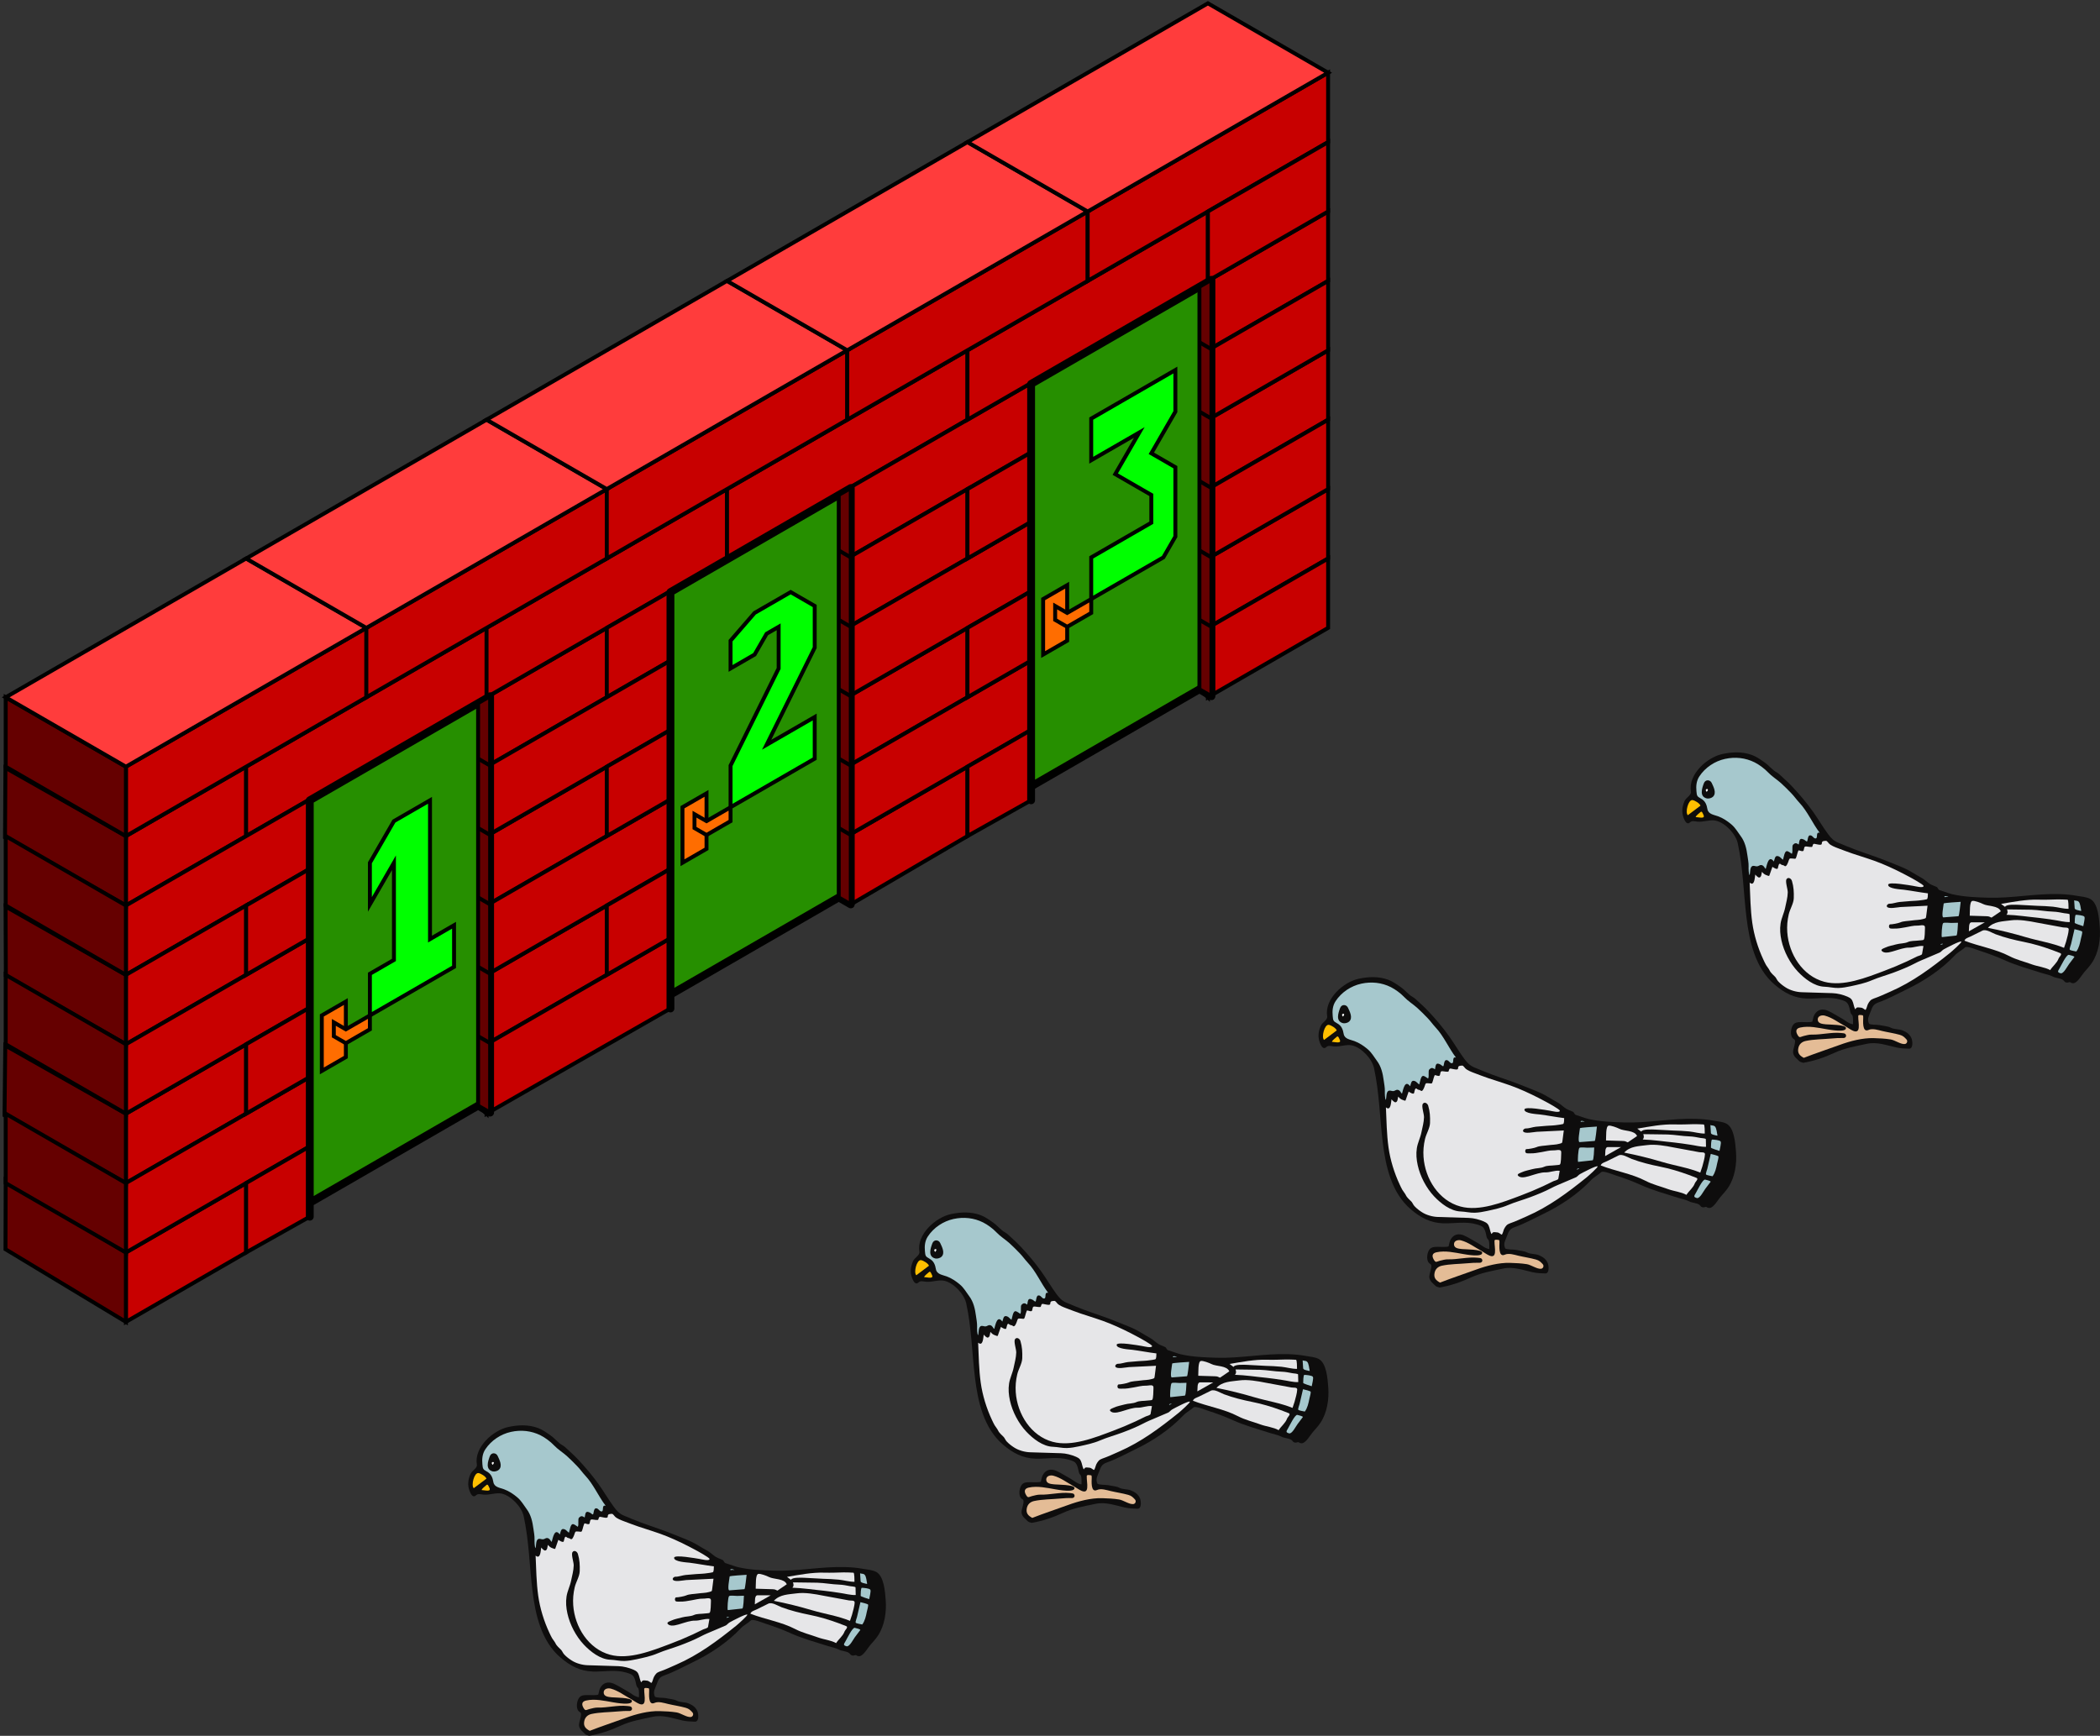 <?xml version="1.0" encoding="UTF-8" standalone="no"?>
<!-- Created with Inkscape (http://www.inkscape.org/) -->

<svg
   xmlns:dc="http://purl.org/dc/elements/1.1/"
   xmlns:cc="http://creativecommons.org/ns#"
   xmlns:rdf="http://www.w3.org/1999/02/22-rdf-syntax-ns#"
   xmlns:svg="http://www.w3.org/2000/svg"
   xmlns="http://www.w3.org/2000/svg"
   xmlns:sodipodi="http://sodipodi.sourceforge.net/DTD/sodipodi-0.dtd"
   xmlns:inkscape="http://www.inkscape.org/namespaces/inkscape"
   width="142.045mm"
   height="117.43mm"
   viewBox="0 0 142.045 117.43"
   version="1.1"
   id="svg8"
   inkscape:version="0.92.3 (2405546, 2018-03-11)"
   sodipodi:docname="pigeonhole.svg">
  <rect x="0" y="0" width="142.045" height="117.43" fill="#333333" stroke="none"/>
  <defs
     id="defs2" />
  <sodipodi:namedview
     id="base"
     pagecolor="#ffffff"
     bordercolor="#666666"
     borderopacity="1.0"
     inkscape:pageopacity="0.0"
     inkscape:pageshadow="2"
     inkscape:zoom="1.4"
     inkscape:cx="387.19282"
     inkscape:cy="186.21735"
     inkscape:document-units="mm"
     inkscape:current-layer="layer1"
     showgrid="false"
     inkscape:window-width="1920"
     inkscape:window-height="1029"
     inkscape:window-x="0"
     inkscape:window-y="25"
     inkscape:window-maximized="1"
     fit-margin-top="0"
     fit-margin-left="0"
     fit-margin-right="0"
     fit-margin-bottom="0" />
  <g
     inkscape:label="Layer 1"
     inkscape:groupmode="layer"
     id="layer1"
     transform="translate(-4.029,0.213)">
    <path
       inkscape:connector-curvature="0"
       id="path3-6"
       style="clip-rule:evenodd;fill:#0e0d0d;fill-rule:evenodd;stroke-width:0.069"
       d="m 125.999,71.687 c 0.742,-0.125 1.429,-0.359 2.112,-0.675 0.718,-0.332 1.438,-0.445 2.194,-0.61 0.686,-0.15 1.341,0.102 2.002,0.249 0.283,0.063 0.578,0.073 0.848,0.081 0.308,0.009 0.237,-0.556 0.162,-0.719 -0.125,-0.271 -0.341,-0.416 -0.612,-0.522 -0.235,-0.092 -0.56,-0.061 -0.776,-0.177 -0.198,-0.107 -0.53,-0.123 -0.748,-0.176 -0.118,-0.029 -0.692,-0.012 -0.736,-0.106 -0.153,-0.33 0.024,-0.552 0.123,-0.833 0.116,-0.328 0.189,-0.481 0.52,-0.598 0.668,-0.236 1.288,-0.584 1.924,-0.89 1.179,-0.567 2.331,-1.33 3.25,-2.3 0.201,-0.212 0.476,-0.339 0.686,-0.537 0.118,-0.111 0.813,0.175 0.97,0.225 0.564,0.18 1.168,0.403 1.682,0.637 0.8,0.365 1.711,0.614 2.567,0.887 0.225,0.072 0.511,0.119 0.718,0.231 0.202,0.109 0.509,0.1 0.69,0.23 0.113,0.081 0.086,0.17 0.288,0.176 0.058,0.002 0.169,-0.065 0.223,-0.007 0.034,0.036 0.154,0.058 0.208,0.048 0.271,-0.048 0.545,-0.548 0.726,-0.759 0.173,-0.202 0.353,-0.388 0.509,-0.621 0.456,-0.683 0.594,-1.612 0.529,-2.418 -0.044,-0.552 -0.109,-1.613 -0.642,-1.901 -0.263,-0.141 -0.601,-0.155 -0.886,-0.208 -0.393,-0.074 -0.8,-0.108 -1.203,-0.12 -1.612,-0.049 -3.219,0.293 -4.826,0.244 -0.812,-0.025 -1.632,-0.053 -2.427,-0.237 -0.194,-0.045 -0.388,-0.125 -0.578,-0.183 -0.093,-0.029 -0.186,-0.061 -0.278,-0.092 -0.089,-0.03 -0.11,-0.174 -0.194,-0.213 -0.191,-0.088 -0.417,-0.154 -0.579,-0.291 -0.154,-0.131 -0.327,-0.268 -0.505,-0.364 -0.353,-0.19 -0.679,-0.419 -1.045,-0.589 -0.39,-0.181 -0.79,-0.326 -1.187,-0.489 -0.724,-0.297 -1.469,-0.529 -2.203,-0.801 -0.379,-0.14 -0.751,-0.301 -1.125,-0.454 -0.334,-0.137 -0.503,-0.322 -0.712,-0.606 -0.361,-0.491 -0.661,-1.014 -1.014,-1.509 -0.432,-0.606 -0.899,-1.156 -1.405,-1.695 -0.185,-0.196 -0.385,-0.39 -0.59,-0.57 -0.127,-0.111 -0.308,-0.308 -0.462,-0.391 -0.286,-0.154 -0.521,-0.463 -0.789,-0.652 -0.267,-0.187 -0.56,-0.403 -0.863,-0.514 -0.652,-0.24 -1.321,-0.216 -1.992,-0.075 -1.062,0.223 -2.346,1.384 -2.149,2.549 0.041,0.245 -0.323,0.391 -0.431,0.637 -0.165,0.378 -0.211,0.748 -0.063,1.142 0.066,0.175 0.216,0.5 0.423,0.306 0.151,-0.142 0.304,-0.076 0.518,-0.054 0.405,0.042 0.852,-0.156 1.238,-0.067 0.642,0.149 1.346,0.9 1.484,1.535 0.362,1.66 0.384,3.345 0.59,5.024 0.199,1.623 0.595,3.42 1.904,4.534 0.659,0.561 1.32,0.917 2.195,0.943 0.737,0.022 1.517,-0.147 2.238,0.068 0.198,0.059 0.409,0.107 0.521,0.295 0.091,0.152 0.134,0.391 0.171,0.562 0.028,0.127 0.116,0.17 0.14,0.228 0.054,0.133 0.034,0.405 0.038,0.587 -0.302,-0.037 -0.507,-0.259 -0.769,-0.4 -0.31,-0.167 -0.618,-0.377 -0.933,-0.516 -0.363,-0.161 -0.719,-0.086 -0.914,0.278 -0.082,0.153 -0.087,0.282 -0.132,0.442 -0.024,0.086 -0.628,0.043 -0.724,0.046 -0.293,0.007 -0.498,0.007 -0.632,0.277 -0.116,0.234 -0.178,0.726 0.113,0.882 0.205,0.11 -0.105,0.677 -0.063,0.924 0.046,0.271 0.26,0.393 0.422,0.565 0.058,0.062 0.186,0.072 0.262,0.107" />
    <path
       inkscape:connector-curvature="0"
       id="path5-0"
       style="clip-rule:evenodd;fill:#e4bc96;fill-rule:evenodd;stroke-width:0.069"
       d="m 126.036,71.353 c 0.798,-0.314 1.619,-0.579 2.426,-0.875 0.705,-0.259 1.551,-0.483 2.307,-0.46 0.386,0.012 0.759,0.028 1.141,0.088 0.286,0.045 0.691,0.343 0.962,0.311 0.142,-0.017 0.22,-0.198 0.107,-0.317 -0.138,-0.147 -0.223,-0.242 -0.451,-0.307 -0.395,-0.111 -0.791,-0.164 -1.192,-0.259 -0.265,-0.063 -0.653,-0.192 -0.918,-0.07 -0.448,0.207 -0.359,-0.652 -0.36,-0.824 -0.001,-0.192 -0.004,-0.164 -0.139,-0.181 -0.071,-0.009 -0.194,-0.027 -0.197,0.064 -0.008,0.265 0.058,0.538 0.032,0.796 -0.056,0.549 -0.652,0.031 -0.917,-0.111 -0.456,-0.246 -0.872,-0.576 -1.373,-0.711 -0.189,-0.051 -0.474,0.003 -0.482,0.25 -0.009,0.283 0.3,0.313 0.548,0.337 0.228,0.023 1.324,0.015 1.36,0.236 0.055,0.346 -1.114,0.13 -1.286,0.1 -0.587,-0.099 -1.203,-0.25 -1.809,-0.118 -0.291,0.063 -0.318,0.254 -0.183,0.49 0.142,0.247 0.175,0.142 0.416,0.082 0.166,-0.041 0.376,-0.1 0.547,-0.095 0.656,0.02 1.334,-0.176 1.998,-0.107 0.063,0.007 0.235,0.014 0.277,0.064 0.116,0.139 0.012,0.279 -0.134,0.275 -0.267,-0.008 -0.536,0.007 -0.796,0.032 -0.576,0.054 -1.207,0.048 -1.763,0.169 -0.244,0.054 -0.435,0.211 -0.489,0.487 -0.068,0.345 0.096,0.505 0.371,0.654" />
    <path
       inkscape:connector-curvature="0"
       id="path7-6"
       style="clip-rule:evenodd;fill:#e6e6e8;fill-rule:evenodd;stroke-width:0.069"
       d="m 129.54,68.056 c 0.066,-0.176 0.23,-0.105 0.366,-0.1 0.133,0.004 0.263,0.159 0.302,0.149 0.064,-0.017 0.122,-0.306 0.165,-0.385 0.103,-0.191 0.182,-0.306 0.394,-0.378 0.385,-0.131 0.754,-0.308 1.125,-0.47 1.514,-0.658 2.78,-1.607 4.056,-2.635 0.093,-0.075 0.798,-0.694 0.747,-0.748 -0.071,-0.076 -1.036,0.437 -1.19,0.523 -0.096,0.054 -0.197,0.182 -0.265,0.211 -0.27,0.115 -0.541,0.231 -0.811,0.346 -0.299,0.128 -0.615,0.253 -0.889,0.4 -0.401,0.214 -0.918,0.424 -1.385,0.599 -0.505,0.19 -1.041,0.333 -1.523,0.539 -0.467,0.2 -0.947,0.296 -1.435,0.403 -0.259,0.057 -0.538,0.106 -0.812,0.115 -0.324,0.01 -0.633,-0.075 -0.947,-0.085 -0.691,-0.021 -1.36,-0.555 -1.803,-1.025 -0.529,-0.563 -0.943,-1.354 -1.108,-2.109 -0.083,-0.382 -0.118,-0.758 -0.058,-1.145 0.058,-0.373 0.238,-0.709 0.31,-1.076 0.069,-0.347 0.167,-0.667 0.175,-1.025 0.005,-0.216 -0.184,-0.737 -0.084,-0.895 0.1,-0.159 0.312,-0.063 0.368,0.121 0.118,0.394 0.136,0.754 0.123,1.163 -0.011,0.363 -0.256,0.73 -0.34,1.092 -0.094,0.404 -0.129,0.793 -0.1,1.208 0.103,1.483 1.032,2.961 2.5,3.356 1.288,0.347 2.847,-0.282 4.067,-0.741 0.515,-0.193 1.028,-0.407 1.527,-0.638 0.237,-0.11 0.468,-0.23 0.704,-0.34 0.086,-0.04 0.305,-0.078 0.321,-0.168 0.031,-0.177 0.062,-0.355 0.092,-0.532 -0.334,-0.038 -0.651,0.12 -0.979,0.11 -0.281,-0.009 -0.675,0.128 -0.942,0.208 -0.219,0.066 -0.614,0.202 -0.825,0.073 -0.24,-0.147 0.034,-0.222 0.176,-0.288 0.233,-0.108 0.489,-0.145 0.732,-0.215 0.241,-0.07 0.557,-0.052 0.786,-0.157 0.213,-0.098 0.499,-0.07 0.728,-0.103 0.052,-0.008 0.306,-0.018 0.336,-0.046 0.097,-0.089 0.075,-0.631 0.091,-0.767 0.04,-0.337 -0.281,-0.187 -0.522,-0.195 -0.26,-0.008 -0.543,0.071 -0.799,0.115 -0.28,0.048 -0.508,0.096 -0.798,0.087 -0.135,-0.004 -0.311,0.039 -0.316,-0.149 -4.6e-4,-0.04 0.026,-0.139 0.074,-0.137 0.137,0.004 0.558,-0.073 0.687,-0.132 0.207,-0.096 0.556,-0.094 0.785,-0.13 0.254,-0.039 0.523,-0.028 0.77,-0.102 0.186,-0.056 0.18,-0.02 0.208,-0.236 0.028,-0.221 0.056,-0.441 0.085,-0.662 -0.61,0.03 -1.221,0.055 -1.83,0.09 -0.201,0.012 -0.83,0.158 -0.919,-0.033 -0.04,-0.088 0.077,-0.194 0.173,-0.191 0.206,0.006 0.473,-0.097 0.687,-0.119 0.241,-0.025 0.484,-0.046 0.727,-0.062 0.253,-0.016 0.505,-0.021 0.755,-0.061 0.111,-0.018 0.244,-0.027 0.351,-0.059 0.095,-0.028 0.072,-0.307 0.082,-0.402 -0.54,-0.064 -1.098,-0.177 -1.638,-0.245 -0.174,-0.022 -1.076,-0.059 -1.05,-0.339 0.021,-0.223 1.489,0.047 1.699,0.08 0.13,0.02 0.692,0.171 0.697,0.007 0.003,-0.095 -0.838,-0.551 -0.957,-0.614 -0.625,-0.337 -1.242,-0.64 -1.898,-0.909 -0.636,-0.261 -1.307,-0.453 -1.96,-0.673 -0.339,-0.114 -0.66,-0.241 -0.993,-0.365 -0.174,-0.065 -0.465,-0.178 -0.59,-0.311 -0.035,-0.038 -0.144,-0.189 -0.202,-0.184 -0.187,0.015 -0.281,-0.002 -0.287,0.198 -0.004,0.124 -0.291,0.043 -0.364,0.031 -0.194,-0.034 -0.211,-0.075 -0.278,0.164 -0.016,0.056 -0.339,-0.006 -0.399,-0.011 -0.168,-0.015 -0.139,0.101 -0.183,0.257 -0.035,0.125 -0.224,0.025 -0.333,0.004 -0.045,-0.009 -0.132,0.351 -0.148,0.402 -0.064,0.199 -0.053,0.175 -0.264,0.154 -0.248,-0.024 -0.214,-0.006 -0.3,0.228 -0.024,0.065 -0.137,0.401 -0.273,0.257 -0.046,-0.049 -0.167,-0.033 -0.22,-0.09 -0.152,-0.162 -0.178,0.157 -0.211,0.264 -0.037,0.121 -0.319,-0.059 -0.366,-0.1 -0.07,0.198 -0.14,0.397 -0.209,0.595 -0.019,0.055 -0.145,-0.014 -0.171,-0.021 -0.129,-0.034 -0.235,-0.12 -0.328,-0.233 -0.037,0.14 -0.029,0.358 -0.179,0.385 -0.083,0.015 -0.232,-0.151 -0.273,-0.204 -0.034,0.197 -0.044,0.83 -0.379,0.546 0.042,0.905 0.05,1.814 0.176,2.712 0.119,0.853 0.391,1.733 0.754,2.505 0.061,0.129 0.115,0.248 0.184,0.368 0.065,0.113 0.179,0.238 0.227,0.342 0.093,0.202 0.265,0.319 0.391,0.458 0.066,0.073 0.116,0.21 0.2,0.299 0.16,0.17 0.316,0.288 0.512,0.414 0.3,0.193 0.716,0.307 1.072,0.318 l 2.089,0.064 c 0.332,0.01 0.713,0.108 1.017,0.24 0.226,0.098 0.309,0.19 0.376,0.414 0.025,0.082 0.11,0.483 0.165,0.422" />
    <path
       inkscape:connector-curvature="0"
       id="path9-6"
       style="clip-rule:evenodd;fill:#a6c8cd;fill-rule:evenodd;stroke-width:0.069"
       d="m 143.422,65.633 c 0.194,0.033 0.453,-0.488 0.554,-0.621 0.119,-0.159 0.239,-0.317 0.359,-0.476 0.048,-0.063 -0.316,-0.138 -0.363,-0.152 -0.164,-0.049 -0.542,0.76 -0.634,0.911 -0.132,0.214 -0.159,0.273 0.084,0.339" />
    <path
       inkscape:connector-curvature="0"
       id="path11-4"
       style="clip-rule:evenodd;fill:#e6e6e8;fill-rule:evenodd;stroke-width:0.069"
       d="m 142.703,65.416 c 0.171,-0.268 0.456,-0.473 0.568,-0.778 0.043,-0.118 0.286,-0.308 0.109,-0.373 -0.176,-0.065 -0.349,-0.138 -0.526,-0.202 -0.623,-0.229 -1.283,-0.427 -1.934,-0.556 -0.629,-0.125 -1.309,-0.293 -1.909,-0.518 -0.254,-0.095 -0.644,-0.366 -0.895,-0.241 -0.266,0.132 -0.533,0.264 -0.799,0.395 -0.134,0.067 -0.366,0.119 -0.412,0.284 0.989,0.385 2.097,0.552 3.037,1.041 0.487,0.253 1.019,0.375 1.531,0.563 0.398,0.145 0.879,0.186 1.23,0.385" />
    <path
       inkscape:connector-curvature="0"
       id="path13-6"
       style="clip-rule:evenodd;fill:#a6c8cd;fill-rule:evenodd;stroke-width:0.069"
       d="m 144.471,64.158 c 0.179,-0.229 0.254,-0.575 0.309,-0.854 0.032,-0.162 0.089,-0.309 0.094,-0.475 0.002,-0.071 -0.442,-0.157 -0.525,-0.182 -0.077,0.334 -0.155,0.668 -0.232,1.002 -0.014,0.059 -0.12,0.328 -0.089,0.383 0.036,0.062 0.367,0.104 0.443,0.125" />
    <path
       inkscape:connector-curvature="0"
       id="path15-2"
       style="clip-rule:evenodd;fill:#a6c8cd;fill-rule:evenodd;stroke-width:0.069"
       d="m 135.307,63.713 c 0.054,-0.022 0.075,-0.054 0.141,-0.051 l 8.6e-4,-0.028 c -0.087,-0.012 -0.179,0.025 -0.142,0.08" />
    <path
       inkscape:connector-curvature="0"
       id="path17-8"
       style="clip-rule:evenodd;fill:#e6e6e8;fill-rule:evenodd;stroke-width:0.069"
       d="m 143.641,63.91 c 0.1,-0.273 0.185,-0.547 0.248,-0.829 0.031,-0.136 0.064,-0.277 0.069,-0.416 0.005,-0.166 -0.254,-0.111 -0.386,-0.137 -0.58,-0.115 -1.164,-0.207 -1.746,-0.322 -0.544,-0.108 -1.225,-0.232 -1.781,-0.157 -0.554,0.075 -1.146,0.066 -1.551,0.506 0.869,0.172 1.728,0.384 2.575,0.636 0.843,0.25 1.761,0.385 2.573,0.719" />
    <path
       inkscape:connector-curvature="0"
       id="path19-9"
       style="clip-rule:evenodd;fill:#a6c8cd;fill-rule:evenodd;stroke-width:0.069"
       d="m 135.379,63.185 c 0.325,-0.035 0.651,-0.07 0.976,-0.106 0.088,-0.009 0.102,-0.745 0.113,-0.866 -0.154,0.004 -0.309,0.008 -0.463,0.012 -0.092,0.002 -0.473,-0.048 -0.542,0.014 -0.08,0.071 -0.129,0.906 -0.085,0.946" />
    <path
       inkscape:connector-curvature="0"
       id="path21-6"
       style="clip-rule:evenodd;fill:#e6e6e8;fill-rule:evenodd;stroke-width:0.069"
       d="m 137.203,62.794 c 0.359,-0.203 0.719,-0.406 1.079,-0.609 -0.296,-7.75e-4 -0.593,-0.002 -0.889,-0.002 -0.226,-6.25e-4 -0.165,0.417 -0.189,0.611" />
    <path
       inkscape:connector-curvature="0"
       id="path23-0"
       style="clip-rule:evenodd;fill:#a6c8cd;fill-rule:evenodd;stroke-width:0.069"
       d="m 144.942,62.443 c 0.014,-0.121 0.138,-0.545 0.075,-0.639 -0.065,-0.097 -0.453,-0.125 -0.568,-0.129 -0.089,-0.003 -0.079,0.466 -0.086,0.54 -0.005,0.054 0.502,0.2 0.578,0.228" />
    <path
       inkscape:connector-curvature="0"
       id="path25-7"
       style="clip-rule:evenodd;fill:#e6e6e8;fill-rule:evenodd;stroke-width:0.069"
       d="m 144.03,62.165 c -0.004,-0.172 -0.008,-0.344 -0.012,-0.516 -0.001,-0.056 -0.31,-0.072 -0.361,-0.082 -0.248,-0.046 -0.495,-0.099 -0.749,-0.106 -0.485,-0.015 -0.989,-0.114 -1.477,-0.129 -0.557,-0.017 -1.1,-0.006 -1.644,-0.022 0.05,0.161 0.058,0.252 -0.039,0.361 0.717,0.022 1.43,0.137 2.142,0.205 0.35,0.033 0.707,0.096 1.056,0.144 0.348,0.047 0.732,0.16 1.084,0.144" />
    <path
       inkscape:connector-curvature="0"
       id="path27-0"
       style="clip-rule:evenodd;fill:#a6c8cd;fill-rule:evenodd;stroke-width:0.069"
       d="m 135.475,61.849 c 0.342,-0.027 0.684,-0.053 1.026,-0.079 0.051,-0.004 0.134,-0.867 0.149,-0.973 -0.122,0.011 -1.143,0.063 -1.148,0.114 -0.016,0.17 -0.164,0.897 -0.029,0.938" />
    <path
       inkscape:connector-curvature="0"
       id="path29-1"
       style="clip-rule:evenodd;fill:#e6e6e8;fill-rule:evenodd;stroke-width:0.069"
       d="m 138.738,61.864 c 0.209,-0.142 0.418,-0.285 0.627,-0.427 -0.165,-0.406 -0.885,-0.321 -1.212,-0.497 -0.127,-0.068 -0.58,-0.242 -0.719,-0.203 -0.2,0.056 -0.15,0.764 -0.17,0.999 l 1.144,0.035 c 0.21,0.007 0.188,0.048 0.33,0.094" />
    <path
       inkscape:connector-curvature="0"
       id="path31-0"
       style="clip-rule:evenodd;fill:#a6c8cd;fill-rule:evenodd;stroke-width:0.069"
       d="m 144.75,61.405 c 0.018,-0.001 0.038,0.001 0.056,0.002 -0.041,-0.163 -0.055,-0.501 -0.176,-0.619 -0.086,-0.083 -0.2,-0.052 -0.304,-0.093 0.011,0.179 0.023,0.357 0.035,0.536 0.007,0.113 0.29,0.143 0.39,0.175" />
    <path
       inkscape:connector-curvature="0"
       id="path33-1"
       style="clip-rule:evenodd;fill:#e6e6e8;fill-rule:evenodd;stroke-width:0.069"
       d="m 139.653,61.139 c 0.07,-0.188 0.744,-0.145 0.953,-0.138 0.411,0.013 0.801,0.052 1.212,0.065 0.363,0.011 0.715,0.023 1.072,0.06 0.345,0.036 0.706,0.147 1.056,0.144 -0.006,-0.099 0.008,-0.613 -0.073,-0.616 -0.219,-0.007 -0.442,-0.026 -0.661,-0.02 -0.428,0.011 -0.863,0.03 -1.292,0.017 -0.842,-0.026 -1.708,0.145 -2.539,0.285 0.091,0.068 0.182,0.136 0.273,0.204" />
    <path
       inkscape:connector-curvature="0"
       id="path35-3"
       style="clip-rule:evenodd;fill:#a6c8cd;fill-rule:evenodd;stroke-width:0.069"
       d="m 135.656,60.46 c 0.053,0.01 0.113,0.003 0.167,0.005 -0.084,-0.041 -0.254,-0.091 -0.279,-0.008 0.059,0.04 0.08,0.016 0.111,0.003" />
    <path
       inkscape:connector-curvature="0"
       id="path37-7"
       style="clip-rule:evenodd;fill:#a6c8cd;fill-rule:evenodd;stroke-width:0.069"
       d="m 122.367,58.995 c 0.061,-0.133 0.009,-0.506 0.172,-0.608 0.098,-0.061 0.215,0.007 0.307,0.009 0.157,0.005 0.218,-0.134 0.379,-0.072 0.118,0.045 0.158,0.167 0.216,0.23 l 0.028,8.47e-4 c 0.079,-0.281 0.199,-0.953 0.545,-0.486 0.077,-0.225 0.075,-0.434 0.318,-0.353 0.12,0.04 0.191,0.167 0.3,0.232 0.047,-0.148 0.1,-0.548 0.241,-0.578 0.108,-0.023 0.266,0.129 0.357,0.178 0.093,-0.17 -0.022,-0.521 0.089,-0.625 0.119,-0.112 0.199,-0.125 0.377,-0.003 0.056,-0.321 0.06,-0.48 0.372,-0.323 0.041,0.02 0.135,0.116 0.178,0.117 0.068,0.002 0.041,-0.385 0.194,-0.412 0.182,-0.033 0.235,0.2 0.384,0.207 0.211,0.01 -0.02,-0.469 0.291,-0.382 -0.499,-0.656 -0.819,-1.446 -1.388,-2.051 -0.187,-0.199 -0.344,-0.432 -0.539,-0.63 -0.234,-0.238 -0.458,-0.473 -0.704,-0.691 -0.278,-0.246 -0.617,-0.454 -0.871,-0.724 -0.229,-0.244 -0.596,-0.517 -0.9,-0.669 -0.626,-0.313 -1.319,-0.384 -2,-0.235 -0.697,0.152 -1.344,0.581 -1.739,1.182 -0.205,0.312 -0.23,0.659 -0.198,0.998 0.029,0.3 0.028,0.355 0.292,0.497 0.311,0.167 0.398,0.417 0.452,0.725 0.06,0.342 0.438,0.377 0.725,0.482 0.332,0.122 0.622,0.318 0.89,0.543 0.28,0.235 0.426,0.516 0.635,0.794 0.293,0.39 0.394,0.858 0.458,1.331 0.032,0.232 0.083,0.479 0.076,0.714 -0.005,0.139 9.9e-4,0.523 0.065,0.602" />
    <path
       inkscape:connector-curvature="0"
       id="path39-7"
       style="clip-rule:evenodd;fill:#ffbf00;fill-rule:evenodd;stroke-width:0.069"
       d="m 118.721,55.063 c 0.233,0.007 0.683,0.151 0.525,-0.161 -0.039,-0.076 -0.097,-0.269 -0.189,-0.182 -0.104,0.098 -0.285,0.215 -0.335,0.343" />
    <path
       inkscape:connector-curvature="0"
       id="path41-2"
       style="clip-rule:evenodd;fill:#ffbf00;fill-rule:evenodd;stroke-width:0.069"
       d="m 118.195,54.935 c 0.285,-0.214 0.571,-0.429 0.856,-0.643 -0.042,-0.15 -0.389,-0.365 -0.546,-0.379 -0.288,-0.026 -0.503,0.845 -0.31,1.023" />
    <path
       inkscape:connector-curvature="0"
       id="path43-6"
       style="clip-rule:evenodd;fill:#0e0d0d;fill-rule:evenodd;stroke-width:0.069"
       d="m 119.484,53.803 c 0.135,0.026 0.319,-0.029 0.408,-0.113 0.27,-0.255 0.034,-0.683 -0.083,-0.937 -0.103,-0.223 -0.427,-0.256 -0.531,0.026 -0.124,0.338 -0.32,0.897 0.206,1.024" />
    <path
       inkscape:connector-curvature="0"
       id="path45-4"
       style="clip-rule:evenodd;fill:#ffffff;fill-rule:evenodd;stroke-width:0.069"
       d="m 119.47,53.356 c 0.267,-0.275 -0.221,-0.237 0,0" />
    <path
       inkscape:connector-curvature="0"
       id="path3-5"
       style="clip-rule:evenodd;fill:#0e0d0d;fill-rule:evenodd;stroke-width:0.069"
       d="m 73.813,102.81 c 0.742,-0.125 1.429,-0.359 2.112,-0.675 0.718,-0.332 1.438,-0.445 2.194,-0.61 0.686,-0.15 1.341,0.102 2.002,0.249 0.283,0.063 0.578,0.073 0.848,0.081 0.308,0.009 0.237,-0.556 0.162,-0.719 -0.125,-0.271 -0.341,-0.416 -0.612,-0.522 -0.235,-0.092 -0.56,-0.061 -0.776,-0.177 -0.198,-0.107 -0.53,-0.123 -0.748,-0.176 -0.118,-0.029 -0.692,-0.012 -0.736,-0.106 -0.153,-0.33 0.024,-0.552 0.123,-0.833 0.116,-0.328 0.189,-0.481 0.52,-0.598 0.668,-0.236 1.288,-0.584 1.924,-0.89 1.179,-0.567 2.331,-1.33 3.25,-2.3 0.201,-0.212 0.476,-0.339 0.686,-0.537 0.118,-0.111 0.813,0.175 0.97,0.225 0.564,0.18 1.168,0.403 1.682,0.637 0.8,0.365 1.711,0.614 2.567,0.887 0.225,0.072 0.511,0.119 0.718,0.231 0.202,0.109 0.509,0.1 0.69,0.23 0.113,0.081 0.086,0.17 0.288,0.176 0.058,0.002 0.169,-0.065 0.223,-0.007 0.034,0.036 0.154,0.058 0.208,0.048 0.271,-0.048 0.545,-0.548 0.726,-0.759 0.173,-0.202 0.353,-0.388 0.509,-0.621 0.456,-0.683 0.594,-1.612 0.529,-2.418 -0.044,-0.552 -0.109,-1.613 -0.642,-1.901 -0.263,-0.141 -0.601,-0.155 -0.886,-0.208 -0.393,-0.074 -0.8,-0.108 -1.203,-0.12 -1.612,-0.049 -3.219,0.293 -4.826,0.244 -0.812,-0.025 -1.632,-0.053 -2.427,-0.237 -0.194,-0.045 -0.388,-0.125 -0.578,-0.183 -0.093,-0.029 -0.186,-0.061 -0.278,-0.092 -0.089,-0.03 -0.11,-0.174 -0.194,-0.213 -0.191,-0.088 -0.417,-0.154 -0.579,-0.291 -0.154,-0.131 -0.327,-0.268 -0.505,-0.364 -0.353,-0.19 -0.679,-0.419 -1.045,-0.589 C 80.32,89.492 79.919,89.347 79.523,89.184 78.799,88.887 78.054,88.655 77.32,88.383 76.941,88.243 76.57,88.083 76.195,87.929 75.861,87.792 75.692,87.607 75.483,87.323 75.123,86.833 74.822,86.31 74.469,85.814 74.038,85.208 73.571,84.658 73.064,84.119 72.879,83.923 72.679,83.729 72.474,83.549 72.347,83.438 72.165,83.242 72.011,83.159 71.725,83.005 71.491,82.696 71.222,82.507 70.955,82.32 70.662,82.104 70.359,81.993 c -0.652,-0.24 -1.321,-0.216 -1.992,-0.074 -1.062,0.223 -2.346,1.384 -2.149,2.549 0.041,0.245 -0.323,0.391 -0.431,0.637 -0.165,0.378 -0.211,0.748 -0.063,1.142 0.066,0.175 0.216,0.5 0.423,0.306 0.151,-0.142 0.304,-0.076 0.518,-0.054 0.405,0.042 0.852,-0.156 1.238,-0.067 0.642,0.149 1.346,0.9 1.484,1.535 0.362,1.66 0.384,3.345 0.59,5.024 0.199,1.623 0.595,3.42 1.904,4.534 0.659,0.561 1.32,0.917 2.195,0.943 0.737,0.022 1.517,-0.147 2.238,0.068 0.198,0.059 0.409,0.107 0.521,0.295 0.091,0.152 0.134,0.391 0.171,0.562 0.028,0.127 0.116,0.17 0.14,0.228 0.054,0.133 0.034,0.405 0.038,0.587 -0.302,-0.037 -0.507,-0.259 -0.769,-0.4 -0.31,-0.167 -0.618,-0.377 -0.933,-0.516 -0.363,-0.161 -0.719,-0.086 -0.914,0.278 -0.082,0.153 -0.087,0.282 -0.132,0.442 -0.024,0.086 -0.628,0.043 -0.724,0.046 -0.293,0.007 -0.498,0.007 -0.632,0.277 -0.116,0.234 -0.178,0.726 0.113,0.882 0.205,0.11 -0.105,0.677 -0.063,0.924 0.046,0.271 0.26,0.393 0.422,0.565 0.057,0.062 0.186,0.072 0.262,0.107" />
    <path
       inkscape:connector-curvature="0"
       id="path5-2"
       style="clip-rule:evenodd;fill:#e4bc96;fill-rule:evenodd;stroke-width:0.069"
       d="m 73.851,102.476 c 0.798,-0.314 1.619,-0.579 2.426,-0.875 0.705,-0.259 1.551,-0.483 2.307,-0.46 0.386,0.012 0.759,0.028 1.141,0.088 0.286,0.045 0.691,0.343 0.962,0.311 0.142,-0.017 0.22,-0.198 0.107,-0.317 -0.138,-0.147 -0.223,-0.242 -0.451,-0.307 -0.395,-0.111 -0.791,-0.164 -1.192,-0.259 -0.265,-0.063 -0.653,-0.192 -0.918,-0.07 -0.448,0.207 -0.359,-0.652 -0.36,-0.824 -0.001,-0.192 -0.004,-0.164 -0.139,-0.181 -0.071,-0.009 -0.194,-0.027 -0.197,0.064 -0.008,0.265 0.058,0.538 0.032,0.796 -0.056,0.549 -0.652,0.031 -0.917,-0.111 -0.456,-0.246 -0.872,-0.576 -1.373,-0.711 -0.189,-0.051 -0.474,0.003 -0.482,0.25 -0.009,0.283 0.3,0.313 0.548,0.337 0.228,0.023 1.324,0.015 1.36,0.236 0.055,0.346 -1.114,0.13 -1.286,0.1 -0.587,-0.099 -1.203,-0.25 -1.809,-0.118 -0.291,0.063 -0.318,0.254 -0.183,0.49 0.142,0.247 0.175,0.142 0.416,0.082 0.166,-0.041 0.376,-0.1 0.547,-0.095 0.656,0.02 1.334,-0.176 1.998,-0.107 0.063,0.007 0.235,0.014 0.277,0.064 0.116,0.139 0.012,0.279 -0.134,0.275 -0.267,-0.009 -0.536,0.007 -0.796,0.032 -0.576,0.054 -1.207,0.048 -1.763,0.169 -0.244,0.054 -0.435,0.211 -0.489,0.487 -0.068,0.345 0.096,0.505 0.371,0.654" />
    <path
       inkscape:connector-curvature="0"
       id="path7-0"
       style="clip-rule:evenodd;fill:#e6e6e8;fill-rule:evenodd;stroke-width:0.069"
       d="m 77.354,99.18 c 0.066,-0.176 0.23,-0.105 0.366,-0.1 0.133,0.004 0.263,0.159 0.302,0.149 0.064,-0.017 0.122,-0.306 0.165,-0.385 0.103,-0.191 0.182,-0.306 0.394,-0.378 0.385,-0.131 0.754,-0.308 1.125,-0.47 1.514,-0.658 2.78,-1.607 4.056,-2.635 0.093,-0.075 0.798,-0.694 0.747,-0.748 -0.072,-0.076 -1.036,0.437 -1.19,0.523 -0.095,0.054 -0.197,0.182 -0.265,0.211 -0.27,0.115 -0.541,0.231 -0.811,0.346 -0.299,0.128 -0.615,0.253 -0.889,0.4 -0.401,0.214 -0.918,0.424 -1.385,0.599 -0.505,0.19 -1.041,0.333 -1.523,0.539 -0.467,0.2 -0.947,0.296 -1.435,0.403 -0.259,0.057 -0.538,0.106 -0.812,0.115 -0.324,0.01 -0.633,-0.075 -0.947,-0.085 -0.691,-0.021 -1.36,-0.555 -1.803,-1.025 -0.529,-0.563 -0.943,-1.354 -1.108,-2.109 -0.083,-0.382 -0.118,-0.758 -0.058,-1.145 0.058,-0.373 0.238,-0.709 0.31,-1.076 0.069,-0.347 0.167,-0.667 0.175,-1.025 0.005,-0.216 -0.184,-0.737 -0.084,-0.895 0.1,-0.159 0.312,-0.063 0.368,0.121 0.118,0.394 0.136,0.754 0.123,1.163 -0.011,0.363 -0.256,0.73 -0.34,1.092 -0.094,0.404 -0.129,0.793 -0.1,1.208 0.103,1.483 1.032,2.961 2.5,3.356 1.289,0.347 2.847,-0.282 4.067,-0.741 0.515,-0.193 1.028,-0.407 1.527,-0.638 0.237,-0.11 0.468,-0.23 0.704,-0.34 0.086,-0.04 0.305,-0.078 0.321,-0.168 0.031,-0.177 0.062,-0.355 0.093,-0.532 -0.334,-0.038 -0.651,0.12 -0.979,0.11 -0.281,-0.009 -0.675,0.128 -0.942,0.208 -0.219,0.066 -0.614,0.202 -0.825,0.073 -0.24,-0.147 0.033,-0.222 0.176,-0.288 0.233,-0.108 0.489,-0.145 0.732,-0.215 0.241,-0.07 0.557,-0.052 0.786,-0.157 0.213,-0.098 0.499,-0.07 0.728,-0.103 0.052,-0.007 0.306,-0.018 0.336,-0.046 0.097,-0.089 0.075,-0.631 0.091,-0.767 0.04,-0.337 -0.281,-0.187 -0.522,-0.195 -0.26,-0.007 -0.543,0.071 -0.799,0.115 -0.28,0.049 -0.508,0.096 -0.798,0.087 -0.135,-0.004 -0.311,0.039 -0.316,-0.149 -7.61e-4,-0.04 0.026,-0.139 0.074,-0.137 0.137,0.004 0.558,-0.073 0.687,-0.132 0.207,-0.096 0.556,-0.094 0.785,-0.13 0.254,-0.04 0.523,-0.028 0.77,-0.102 0.186,-0.056 0.18,-0.02 0.208,-0.236 0.028,-0.221 0.056,-0.441 0.084,-0.662 -0.61,0.03 -1.221,0.055 -1.83,0.09 -0.201,0.012 -0.83,0.158 -0.919,-0.033 -0.04,-0.088 0.077,-0.194 0.173,-0.191 0.206,0.006 0.473,-0.097 0.687,-0.119 0.241,-0.025 0.484,-0.046 0.727,-0.062 0.253,-0.016 0.505,-0.021 0.755,-0.061 0.111,-0.018 0.244,-0.027 0.351,-0.059 0.095,-0.028 0.072,-0.307 0.082,-0.402 -0.54,-0.064 -1.098,-0.177 -1.638,-0.245 -0.174,-0.022 -1.076,-0.059 -1.05,-0.339 0.021,-0.223 1.489,0.047 1.699,0.08 0.13,0.02 0.692,0.171 0.697,0.007 0.003,-0.095 -0.838,-0.551 -0.957,-0.614 -0.625,-0.337 -1.242,-0.64 -1.898,-0.909 -0.636,-0.261 -1.307,-0.453 -1.96,-0.673 -0.339,-0.114 -0.66,-0.241 -0.993,-0.365 -0.174,-0.065 -0.465,-0.178 -0.59,-0.311 -0.035,-0.038 -0.144,-0.189 -0.202,-0.184 -0.187,0.015 -0.281,-0.002 -0.287,0.198 -0.004,0.124 -0.291,0.043 -0.364,0.031 -0.194,-0.034 -0.211,-0.075 -0.278,0.164 -0.016,0.056 -0.339,-0.005 -0.399,-0.011 -0.168,-0.014 -0.139,0.101 -0.183,0.257 -0.035,0.124 -0.224,0.025 -0.333,0.004 -0.045,-0.008 -0.132,0.351 -0.148,0.402 -0.063,0.199 -0.053,0.175 -0.264,0.154 -0.248,-0.024 -0.214,-0.006 -0.3,0.228 -0.024,0.065 -0.137,0.401 -0.273,0.257 -0.046,-0.049 -0.167,-0.033 -0.22,-0.09 -0.152,-0.162 -0.178,0.157 -0.211,0.264 -0.037,0.121 -0.319,-0.059 -0.366,-0.1 -0.07,0.198 -0.14,0.397 -0.209,0.595 -0.019,0.055 -0.145,-0.014 -0.171,-0.021 -0.129,-0.034 -0.235,-0.12 -0.328,-0.233 -0.037,0.14 -0.029,0.358 -0.179,0.385 -0.083,0.015 -0.232,-0.151 -0.273,-0.204 -0.034,0.197 -0.044,0.83 -0.379,0.546 0.042,0.905 0.05,1.814 0.176,2.712 0.119,0.853 0.391,1.733 0.754,2.505 0.061,0.129 0.115,0.248 0.184,0.368 0.065,0.113 0.179,0.238 0.227,0.342 0.093,0.202 0.265,0.319 0.391,0.458 0.066,0.073 0.116,0.21 0.2,0.299 0.16,0.17 0.316,0.288 0.512,0.414 0.3,0.193 0.716,0.307 1.072,0.318 l 2.089,0.064 c 0.332,0.01 0.713,0.107 1.017,0.24 0.226,0.098 0.309,0.19 0.376,0.414 0.025,0.082 0.11,0.483 0.165,0.422" />
    <path
       inkscape:connector-curvature="0"
       id="path9-2"
       style="clip-rule:evenodd;fill:#a6c8cd;fill-rule:evenodd;stroke-width:0.069"
       d="m 91.236,96.757 c 0.194,0.034 0.453,-0.488 0.554,-0.621 0.119,-0.159 0.239,-0.317 0.359,-0.476 0.048,-0.063 -0.316,-0.138 -0.363,-0.152 -0.164,-0.049 -0.542,0.76 -0.635,0.911 -0.132,0.214 -0.159,0.273 0.084,0.339" />
    <path
       inkscape:connector-curvature="0"
       id="path11-9"
       style="clip-rule:evenodd;fill:#e6e6e8;fill-rule:evenodd;stroke-width:0.069"
       d="m 90.518,96.539 c 0.171,-0.268 0.456,-0.473 0.568,-0.778 0.043,-0.118 0.286,-0.308 0.109,-0.373 -0.176,-0.065 -0.349,-0.138 -0.526,-0.202 -0.623,-0.229 -1.283,-0.427 -1.934,-0.556 -0.629,-0.125 -1.309,-0.293 -1.909,-0.518 -0.254,-0.095 -0.644,-0.366 -0.895,-0.241 -0.266,0.132 -0.533,0.264 -0.799,0.395 -0.134,0.067 -0.366,0.119 -0.412,0.284 0.989,0.385 2.097,0.552 3.037,1.041 0.487,0.253 1.019,0.375 1.531,0.563 0.398,0.145 0.879,0.186 1.23,0.385" />
    <path
       inkscape:connector-curvature="0"
       id="path13-0"
       style="clip-rule:evenodd;fill:#a6c8cd;fill-rule:evenodd;stroke-width:0.069"
       d="m 92.285,95.282 c 0.179,-0.229 0.254,-0.575 0.309,-0.854 0.032,-0.162 0.089,-0.309 0.094,-0.475 0.002,-0.071 -0.442,-0.157 -0.524,-0.182 -0.077,0.334 -0.155,0.668 -0.232,1.002 -0.014,0.059 -0.12,0.328 -0.089,0.383 0.036,0.062 0.367,0.104 0.443,0.125" />
    <path
       inkscape:connector-curvature="0"
       id="path15-9"
       style="clip-rule:evenodd;fill:#a6c8cd;fill-rule:evenodd;stroke-width:0.069"
       d="m 83.121,94.836 c 0.054,-0.022 0.076,-0.054 0.141,-0.051 l 8.48e-4,-0.028 c -0.087,-0.012 -0.179,0.025 -0.142,0.08" />
    <path
       inkscape:connector-curvature="0"
       id="path17-9"
       style="clip-rule:evenodd;fill:#e6e6e8;fill-rule:evenodd;stroke-width:0.069"
       d="m 91.456,95.034 c 0.1,-0.273 0.185,-0.547 0.248,-0.829 0.031,-0.136 0.064,-0.277 0.069,-0.416 0.005,-0.166 -0.254,-0.111 -0.386,-0.137 -0.58,-0.115 -1.164,-0.207 -1.746,-0.322 -0.544,-0.108 -1.225,-0.232 -1.781,-0.157 -0.554,0.075 -1.146,0.066 -1.551,0.506 0.869,0.172 1.728,0.384 2.575,0.636 0.843,0.25 1.761,0.385 2.573,0.719" />
    <path
       inkscape:connector-curvature="0"
       id="path19-4"
       style="clip-rule:evenodd;fill:#a6c8cd;fill-rule:evenodd;stroke-width:0.069"
       d="m 83.193,94.308 c 0.325,-0.035 0.651,-0.07 0.976,-0.106 0.088,-0.009 0.102,-0.745 0.113,-0.866 -0.154,0.004 -0.309,0.008 -0.463,0.012 -0.092,0.002 -0.473,-0.048 -0.542,0.014 -0.08,0.071 -0.129,0.906 -0.085,0.946" />
    <path
       inkscape:connector-curvature="0"
       id="path21-5"
       style="clip-rule:evenodd;fill:#e6e6e8;fill-rule:evenodd;stroke-width:0.069"
       d="m 85.018,93.917 c 0.359,-0.203 0.719,-0.406 1.079,-0.609 -0.296,-9.75e-4 -0.593,-0.002 -0.889,-0.002 -0.226,-0.001 -0.165,0.417 -0.189,0.611" />
    <path
       inkscape:connector-curvature="0"
       id="path23-1"
       style="clip-rule:evenodd;fill:#a6c8cd;fill-rule:evenodd;stroke-width:0.069"
       d="m 92.756,93.567 c 0.014,-0.121 0.138,-0.546 0.075,-0.639 -0.065,-0.097 -0.453,-0.125 -0.568,-0.129 -0.089,-0.003 -0.079,0.466 -0.086,0.54 -0.005,0.054 0.502,0.2 0.578,0.228" />
    <path
       inkscape:connector-curvature="0"
       id="path25-0"
       style="clip-rule:evenodd;fill:#e6e6e8;fill-rule:evenodd;stroke-width:0.069"
       d="m 91.844,93.288 c -0.004,-0.172 -0.008,-0.344 -0.012,-0.516 -0.001,-0.056 -0.31,-0.072 -0.361,-0.082 -0.248,-0.046 -0.495,-0.099 -0.749,-0.106 -0.485,-0.015 -0.989,-0.114 -1.477,-0.129 -0.557,-0.017 -1.1,-0.006 -1.644,-0.022 0.05,0.161 0.058,0.252 -0.039,0.361 0.717,0.022 1.43,0.137 2.142,0.205 0.35,0.033 0.707,0.096 1.056,0.144 0.348,0.047 0.732,0.16 1.084,0.144" />
    <path
       inkscape:connector-curvature="0"
       id="path27-3"
       style="clip-rule:evenodd;fill:#a6c8cd;fill-rule:evenodd;stroke-width:0.069"
       d="m 83.289,92.972 c 0.342,-0.027 0.684,-0.053 1.026,-0.079 0.051,-0.004 0.134,-0.867 0.149,-0.973 -0.122,0.011 -1.143,0.063 -1.148,0.114 -0.016,0.17 -0.164,0.897 -0.029,0.938" />
    <path
       inkscape:connector-curvature="0"
       id="path29-7"
       style="clip-rule:evenodd;fill:#e6e6e8;fill-rule:evenodd;stroke-width:0.069"
       d="m 86.553,92.988 c 0.209,-0.142 0.418,-0.285 0.627,-0.427 -0.165,-0.406 -0.885,-0.321 -1.212,-0.497 -0.127,-0.068 -0.58,-0.242 -0.719,-0.203 -0.2,0.056 -0.15,0.764 -0.17,0.999 l 1.144,0.035 c 0.21,0.007 0.188,0.048 0.33,0.094" />
    <path
       inkscape:connector-curvature="0"
       id="path31-8"
       style="clip-rule:evenodd;fill:#a6c8cd;fill-rule:evenodd;stroke-width:0.069"
       d="m 92.564,92.529 c 0.018,-0.002 0.038,0.001 0.056,0.002 -0.041,-0.163 -0.055,-0.501 -0.176,-0.619 -0.086,-0.083 -0.2,-0.052 -0.304,-0.093 0.011,0.179 0.023,0.357 0.035,0.536 0.007,0.113 0.29,0.143 0.39,0.175" />
    <path
       inkscape:connector-curvature="0"
       id="path33-8"
       style="clip-rule:evenodd;fill:#e6e6e8;fill-rule:evenodd;stroke-width:0.069"
       d="m 87.467,92.262 c 0.07,-0.188 0.744,-0.145 0.953,-0.138 0.411,0.013 0.801,0.052 1.212,0.065 0.363,0.011 0.715,0.024 1.072,0.061 0.345,0.036 0.706,0.147 1.056,0.144 -0.006,-0.099 0.008,-0.613 -0.073,-0.616 -0.219,-0.007 -0.442,-0.026 -0.661,-0.02 -0.428,0.011 -0.863,0.03 -1.292,0.017 -0.842,-0.026 -1.708,0.145 -2.539,0.285 0.091,0.068 0.182,0.136 0.273,0.204" />
    <path
       inkscape:connector-curvature="0"
       id="path35-6"
       style="clip-rule:evenodd;fill:#a6c8cd;fill-rule:evenodd;stroke-width:0.069"
       d="m 83.471,91.583 c 0.053,0.01 0.113,0.003 0.167,0.005 -0.084,-0.041 -0.254,-0.091 -0.279,-0.008 0.059,0.04 0.08,0.016 0.111,0.003" />
    <path
       inkscape:connector-curvature="0"
       id="path37-0"
       style="clip-rule:evenodd;fill:#a6c8cd;fill-rule:evenodd;stroke-width:0.069"
       d="m 70.182,90.119 c 0.061,-0.133 0.008,-0.506 0.172,-0.608 0.097,-0.061 0.215,0.007 0.307,0.009 0.157,0.005 0.218,-0.134 0.379,-0.072 0.118,0.045 0.158,0.167 0.216,0.23 l 0.028,8.48e-4 c 0.079,-0.281 0.199,-0.953 0.545,-0.486 0.077,-0.225 0.075,-0.434 0.318,-0.353 0.12,0.04 0.191,0.167 0.3,0.232 0.047,-0.148 0.1,-0.548 0.241,-0.578 0.108,-0.023 0.266,0.129 0.357,0.178 0.093,-0.17 -0.022,-0.521 0.089,-0.625 0.119,-0.112 0.199,-0.125 0.377,-0.002 0.056,-0.321 0.06,-0.479 0.372,-0.323 0.041,0.02 0.135,0.116 0.178,0.117 0.068,0.002 0.041,-0.385 0.194,-0.412 0.182,-0.033 0.235,0.2 0.384,0.207 0.211,0.01 -0.02,-0.469 0.291,-0.382 -0.499,-0.656 -0.819,-1.446 -1.388,-2.051 -0.187,-0.199 -0.344,-0.432 -0.539,-0.63 -0.234,-0.238 -0.458,-0.473 -0.704,-0.691 -0.278,-0.246 -0.617,-0.454 -0.871,-0.724 -0.229,-0.244 -0.596,-0.517 -0.9,-0.669 -0.626,-0.313 -1.319,-0.384 -2,-0.235 -0.697,0.152 -1.344,0.581 -1.739,1.182 -0.205,0.312 -0.23,0.659 -0.198,0.998 0.029,0.3 0.028,0.355 0.292,0.497 0.311,0.167 0.398,0.417 0.452,0.725 0.06,0.342 0.438,0.377 0.725,0.482 0.332,0.122 0.622,0.318 0.89,0.543 0.28,0.235 0.426,0.516 0.635,0.794 0.293,0.39 0.394,0.858 0.458,1.331 0.032,0.232 0.083,0.479 0.076,0.714 -0.005,0.139 0.001,0.523 0.065,0.602" />
    <path
       inkscape:connector-curvature="0"
       id="path39-4"
       style="clip-rule:evenodd;fill:#ffbf00;fill-rule:evenodd;stroke-width:0.069"
       d="m 66.535,86.186 c 0.233,0.007 0.683,0.151 0.525,-0.161 -0.039,-0.076 -0.097,-0.269 -0.189,-0.182 -0.104,0.098 -0.285,0.215 -0.335,0.343" />
    <path
       inkscape:connector-curvature="0"
       id="path41-6"
       style="clip-rule:evenodd;fill:#ffbf00;fill-rule:evenodd;stroke-width:0.069"
       d="m 66.009,86.059 c 0.285,-0.214 0.571,-0.429 0.856,-0.643 -0.042,-0.15 -0.389,-0.365 -0.546,-0.379 -0.288,-0.026 -0.503,0.845 -0.31,1.023" />
    <path
       inkscape:connector-curvature="0"
       id="path43-7"
       style="clip-rule:evenodd;fill:#0e0d0d;fill-rule:evenodd;stroke-width:0.069"
       d="m 67.299,84.926 c 0.135,0.026 0.319,-0.029 0.408,-0.113 0.27,-0.255 0.034,-0.683 -0.083,-0.937 -0.103,-0.223 -0.427,-0.256 -0.531,0.026 -0.124,0.338 -0.32,0.897 0.206,1.024" />
    <path
       inkscape:connector-curvature="0"
       id="path45-6"
       style="clip-rule:evenodd;fill:#ffffff;fill-rule:evenodd;stroke-width:0.069"
       d="m 67.284,84.48 c 0.267,-0.275 -0.221,-0.237 0,0" />
    <path
       inkscape:connector-curvature="0"
       id="path3"
       style="clip-rule:evenodd;fill:#0e0d0d;fill-rule:evenodd;stroke-width:0.069"
       d="m 101.394,86.892 c 0.742,-0.125 1.429,-0.359 2.112,-0.675 0.718,-0.332 1.438,-0.445 2.194,-0.61 0.686,-0.15 1.341,0.102 2.002,0.249 0.283,0.063 0.578,0.073 0.848,0.081 0.308,0.009 0.237,-0.556 0.162,-0.719 -0.125,-0.271 -0.341,-0.416 -0.612,-0.522 -0.235,-0.092 -0.56,-0.061 -0.776,-0.177 -0.198,-0.107 -0.53,-0.123 -0.748,-0.176 -0.118,-0.029 -0.692,-0.012 -0.736,-0.106 -0.153,-0.33 0.024,-0.552 0.123,-0.833 0.116,-0.328 0.189,-0.481 0.52,-0.598 0.668,-0.236 1.288,-0.584 1.924,-0.89 1.179,-0.567 2.331,-1.33 3.25,-2.3 0.201,-0.212 0.476,-0.339 0.686,-0.537 0.118,-0.111 0.813,0.175 0.97,0.225 0.564,0.18 1.168,0.403 1.682,0.637 0.8,0.365 1.711,0.614 2.567,0.887 0.225,0.072 0.511,0.119 0.718,0.231 0.202,0.109 0.509,0.1 0.69,0.23 0.113,0.081 0.086,0.17 0.288,0.176 0.058,0.002 0.169,-0.065 0.223,-0.007 0.034,0.036 0.154,0.058 0.208,0.048 0.271,-0.048 0.545,-0.548 0.726,-0.759 0.173,-0.202 0.353,-0.388 0.509,-0.621 0.456,-0.683 0.594,-1.612 0.529,-2.418 -0.044,-0.552 -0.109,-1.613 -0.642,-1.901 -0.263,-0.141 -0.601,-0.155 -0.886,-0.208 -0.393,-0.074 -0.8,-0.108 -1.203,-0.12 -1.612,-0.049 -3.219,0.293 -4.826,0.244 -0.812,-0.025 -1.632,-0.053 -2.427,-0.237 -0.194,-0.045 -0.388,-0.125 -0.578,-0.183 -0.093,-0.029 -0.186,-0.061 -0.278,-0.092 -0.089,-0.03 -0.11,-0.174 -0.194,-0.213 -0.191,-0.088 -0.417,-0.154 -0.579,-0.291 -0.154,-0.131 -0.327,-0.268 -0.505,-0.364 -0.353,-0.19 -0.679,-0.419 -1.045,-0.589 -0.39,-0.181 -0.79,-0.326 -1.187,-0.489 -0.724,-0.297 -1.469,-0.529 -2.203,-0.801 -0.379,-0.14 -0.751,-0.301 -1.125,-0.454 -0.334,-0.137 -0.503,-0.322 -0.712,-0.606 -0.361,-0.491 -0.661,-1.014 -1.014,-1.509 -0.432,-0.606 -0.899,-1.156 -1.405,-1.695 -0.185,-0.196 -0.385,-0.39 -0.59,-0.57 -0.127,-0.111 -0.308,-0.308 -0.462,-0.391 -0.286,-0.154 -0.521,-0.463 -0.789,-0.652 -0.267,-0.187 -0.56,-0.403 -0.863,-0.514 -0.652,-0.24 -1.321,-0.216 -1.992,-0.075 -1.062,0.223 -2.346,1.384 -2.149,2.549 0.041,0.245 -0.323,0.391 -0.431,0.637 -0.165,0.378 -0.211,0.748 -0.063,1.142 0.066,0.175 0.216,0.5 0.423,0.306 0.151,-0.142 0.304,-0.076 0.518,-0.054 0.405,0.042 0.852,-0.156 1.238,-0.067 0.642,0.149 1.345,0.9 1.484,1.535 0.362,1.66 0.384,3.345 0.59,5.024 0.199,1.623 0.595,3.42 1.904,4.534 0.659,0.561 1.32,0.917 2.195,0.943 0.737,0.022 1.517,-0.147 2.238,0.068 0.198,0.059 0.409,0.107 0.521,0.295 0.091,0.152 0.134,0.391 0.171,0.562 0.028,0.127 0.116,0.17 0.14,0.228 0.054,0.133 0.034,0.405 0.038,0.587 -0.302,-0.037 -0.507,-0.259 -0.769,-0.4 -0.31,-0.167 -0.618,-0.377 -0.933,-0.516 -0.363,-0.161 -0.719,-0.086 -0.914,0.278 -0.082,0.153 -0.087,0.282 -0.132,0.442 -0.024,0.086 -0.628,0.043 -0.724,0.046 -0.293,0.007 -0.498,0.007 -0.632,0.277 -0.116,0.234 -0.178,0.726 0.113,0.882 0.205,0.11 -0.105,0.677 -0.063,0.924 0.046,0.271 0.26,0.393 0.422,0.565 0.058,0.062 0.186,0.072 0.262,0.107" />
    <path
       inkscape:connector-curvature="0"
       id="path5"
       style="clip-rule:evenodd;fill:#e4bc96;fill-rule:evenodd;stroke-width:0.069"
       d="m 101.432,86.557 c 0.798,-0.314 1.619,-0.579 2.426,-0.875 0.705,-0.259 1.551,-0.483 2.307,-0.46 0.386,0.012 0.759,0.028 1.141,0.088 0.286,0.045 0.691,0.343 0.962,0.311 0.142,-0.017 0.22,-0.198 0.107,-0.317 -0.138,-0.147 -0.223,-0.242 -0.451,-0.307 -0.395,-0.111 -0.791,-0.164 -1.192,-0.259 -0.265,-0.063 -0.653,-0.192 -0.918,-0.07 -0.448,0.207 -0.359,-0.652 -0.36,-0.824 -10e-4,-0.192 -0.004,-0.164 -0.139,-0.181 -0.071,-0.009 -0.194,-0.027 -0.197,0.064 -0.008,0.265 0.058,0.538 0.032,0.796 -0.056,0.549 -0.652,0.031 -0.917,-0.111 -0.456,-0.246 -0.872,-0.576 -1.373,-0.711 -0.189,-0.051 -0.474,0.003 -0.482,0.25 -0.009,0.283 0.3,0.313 0.548,0.337 0.228,0.023 1.324,0.015 1.36,0.236 0.055,0.346 -1.114,0.13 -1.286,0.1 -0.587,-0.099 -1.203,-0.25 -1.809,-0.118 -0.291,0.063 -0.318,0.254 -0.183,0.49 0.142,0.247 0.175,0.142 0.416,0.082 0.166,-0.041 0.376,-0.1 0.547,-0.095 0.656,0.02 1.334,-0.176 1.998,-0.107 0.063,0.007 0.235,0.014 0.277,0.064 0.116,0.139 0.012,0.279 -0.134,0.275 -0.267,-0.008 -0.536,0.007 -0.796,0.032 -0.576,0.054 -1.207,0.048 -1.763,0.169 -0.244,0.054 -0.435,0.211 -0.489,0.487 -0.068,0.345 0.096,0.505 0.371,0.654" />
    <path
       inkscape:connector-curvature="0"
       id="path7"
       style="clip-rule:evenodd;fill:#e6e6e8;fill-rule:evenodd;stroke-width:0.069"
       d="m 104.936,83.261 c 0.066,-0.176 0.23,-0.105 0.366,-0.1 0.133,0.004 0.263,0.159 0.302,0.149 0.064,-0.017 0.122,-0.306 0.165,-0.385 0.103,-0.191 0.182,-0.306 0.394,-0.378 0.385,-0.131 0.754,-0.308 1.125,-0.47 1.514,-0.658 2.78,-1.607 4.056,-2.635 0.093,-0.075 0.798,-0.694 0.747,-0.748 -0.071,-0.076 -1.036,0.437 -1.19,0.523 -0.095,0.054 -0.197,0.182 -0.265,0.211 -0.27,0.115 -0.541,0.231 -0.811,0.346 -0.299,0.128 -0.615,0.253 -0.889,0.4 -0.401,0.214 -0.918,0.424 -1.385,0.599 -0.505,0.19 -1.041,0.333 -1.523,0.539 -0.467,0.2 -0.947,0.296 -1.435,0.403 -0.259,0.057 -0.538,0.106 -0.812,0.115 -0.324,0.01 -0.633,-0.075 -0.947,-0.085 -0.691,-0.021 -1.36,-0.555 -1.803,-1.025 -0.529,-0.563 -0.943,-1.354 -1.108,-2.109 -0.083,-0.382 -0.118,-0.758 -0.058,-1.145 0.058,-0.373 0.238,-0.709 0.31,-1.076 0.069,-0.347 0.167,-0.667 0.175,-1.025 0.005,-0.216 -0.184,-0.737 -0.084,-0.895 0.1,-0.159 0.312,-0.063 0.368,0.121 0.118,0.394 0.136,0.754 0.123,1.163 -0.011,0.363 -0.256,0.73 -0.34,1.092 -0.094,0.404 -0.129,0.793 -0.1,1.208 0.103,1.483 1.032,2.961 2.5,3.356 1.288,0.347 2.847,-0.282 4.067,-0.741 0.515,-0.193 1.028,-0.407 1.527,-0.638 0.237,-0.11 0.468,-0.23 0.704,-0.34 0.086,-0.04 0.305,-0.078 0.321,-0.168 0.031,-0.177 0.062,-0.355 0.092,-0.532 -0.334,-0.038 -0.651,0.12 -0.979,0.11 -0.281,-0.009 -0.675,0.128 -0.942,0.208 -0.219,0.066 -0.614,0.202 -0.825,0.073 -0.24,-0.147 0.034,-0.222 0.176,-0.288 0.233,-0.108 0.489,-0.145 0.732,-0.215 0.241,-0.07 0.557,-0.052 0.786,-0.157 0.213,-0.098 0.499,-0.07 0.728,-0.103 0.052,-0.008 0.306,-0.018 0.336,-0.046 0.097,-0.089 0.075,-0.631 0.091,-0.767 0.04,-0.337 -0.281,-0.187 -0.522,-0.195 -0.26,-0.008 -0.543,0.071 -0.799,0.115 -0.28,0.048 -0.508,0.096 -0.798,0.087 -0.135,-0.004 -0.311,0.039 -0.316,-0.149 -4.6e-4,-0.04 0.026,-0.139 0.074,-0.137 0.137,0.004 0.558,-0.073 0.687,-0.132 0.207,-0.096 0.556,-0.094 0.785,-0.13 0.254,-0.039 0.523,-0.028 0.77,-0.102 0.186,-0.056 0.18,-0.02 0.208,-0.236 0.028,-0.221 0.056,-0.441 0.085,-0.662 -0.61,0.03 -1.221,0.055 -1.83,0.09 -0.201,0.012 -0.83,0.158 -0.919,-0.033 -0.04,-0.088 0.077,-0.194 0.173,-0.191 0.206,0.006 0.473,-0.097 0.687,-0.119 0.241,-0.025 0.484,-0.046 0.727,-0.062 0.253,-0.016 0.505,-0.021 0.755,-0.061 0.111,-0.018 0.244,-0.027 0.351,-0.059 0.095,-0.028 0.072,-0.307 0.082,-0.402 -0.54,-0.064 -1.098,-0.177 -1.638,-0.245 -0.174,-0.022 -1.076,-0.059 -1.05,-0.339 0.021,-0.223 1.489,0.047 1.699,0.08 0.13,0.02 0.692,0.171 0.697,0.007 0.003,-0.095 -0.838,-0.551 -0.957,-0.614 -0.625,-0.337 -1.242,-0.64 -1.898,-0.909 -0.636,-0.261 -1.307,-0.453 -1.96,-0.673 -0.339,-0.114 -0.66,-0.241 -0.993,-0.365 -0.174,-0.065 -0.465,-0.178 -0.59,-0.311 -0.035,-0.038 -0.144,-0.189 -0.202,-0.184 -0.187,0.015 -0.281,-0.002 -0.287,0.198 -0.004,0.124 -0.291,0.043 -0.364,0.031 -0.194,-0.034 -0.211,-0.075 -0.278,0.164 -0.016,0.056 -0.339,-0.006 -0.399,-0.011 -0.168,-0.015 -0.139,0.101 -0.183,0.257 -0.035,0.124 -0.224,0.025 -0.333,0.004 -0.045,-0.009 -0.132,0.351 -0.148,0.402 -0.064,0.199 -0.053,0.175 -0.264,0.154 -0.248,-0.024 -0.214,-0.006 -0.3,0.228 -0.024,0.065 -0.137,0.401 -0.273,0.257 -0.046,-0.049 -0.167,-0.033 -0.22,-0.09 -0.152,-0.162 -0.178,0.157 -0.211,0.264 -0.037,0.121 -0.319,-0.059 -0.366,-0.1 -0.07,0.198 -0.14,0.397 -0.209,0.595 -0.019,0.055 -0.145,-0.014 -0.171,-0.021 -0.129,-0.034 -0.235,-0.12 -0.328,-0.233 -0.037,0.14 -0.029,0.358 -0.179,0.385 -0.083,0.015 -0.232,-0.151 -0.273,-0.204 -0.034,0.197 -0.044,0.83 -0.379,0.546 0.042,0.905 0.05,1.814 0.176,2.712 0.119,0.853 0.391,1.733 0.754,2.505 0.061,0.129 0.115,0.248 0.184,0.368 0.065,0.113 0.179,0.238 0.227,0.342 0.093,0.202 0.265,0.319 0.391,0.458 0.066,0.073 0.116,0.21 0.2,0.299 0.16,0.17 0.316,0.288 0.512,0.414 0.3,0.193 0.716,0.307 1.072,0.318 l 2.089,0.064 c 0.332,0.01 0.713,0.108 1.017,0.24 0.226,0.098 0.309,0.19 0.376,0.414 0.025,0.082 0.11,0.483 0.165,0.422" />
    <path
       inkscape:connector-curvature="0"
       id="path9"
       style="clip-rule:evenodd;fill:#a6c8cd;fill-rule:evenodd;stroke-width:0.069"
       d="m 118.818,80.838 c 0.194,0.033 0.453,-0.488 0.554,-0.621 0.119,-0.159 0.239,-0.317 0.359,-0.476 0.048,-0.063 -0.316,-0.138 -0.363,-0.152 -0.164,-0.049 -0.542,0.76 -0.635,0.911 -0.132,0.214 -0.159,0.273 0.084,0.339" />
    <path
       inkscape:connector-curvature="0"
       id="path11"
       style="clip-rule:evenodd;fill:#e6e6e8;fill-rule:evenodd;stroke-width:0.069"
       d="m 118.099,80.621 c 0.171,-0.268 0.456,-0.473 0.568,-0.778 0.043,-0.118 0.286,-0.308 0.109,-0.373 -0.176,-0.065 -0.349,-0.138 -0.526,-0.202 -0.623,-0.229 -1.283,-0.427 -1.934,-0.556 -0.629,-0.125 -1.309,-0.293 -1.909,-0.518 -0.254,-0.095 -0.644,-0.366 -0.895,-0.241 -0.266,0.132 -0.533,0.264 -0.799,0.395 -0.134,0.067 -0.366,0.119 -0.412,0.284 0.989,0.385 2.097,0.552 3.037,1.041 0.487,0.253 1.019,0.375 1.531,0.563 0.398,0.145 0.879,0.186 1.23,0.385" />
    <path
       inkscape:connector-curvature="0"
       id="path13"
       style="clip-rule:evenodd;fill:#a6c8cd;fill-rule:evenodd;stroke-width:0.069"
       d="m 119.866,79.363 c 0.179,-0.229 0.254,-0.575 0.309,-0.854 0.032,-0.162 0.089,-0.309 0.094,-0.475 0.002,-0.071 -0.442,-0.157 -0.524,-0.182 -0.077,0.334 -0.155,0.668 -0.232,1.002 -0.014,0.059 -0.12,0.328 -0.089,0.383 0.036,0.062 0.367,0.104 0.443,0.125" />
    <path
       inkscape:connector-curvature="0"
       id="path15"
       style="clip-rule:evenodd;fill:#a6c8cd;fill-rule:evenodd;stroke-width:0.069"
       d="m 110.703,78.917 c 0.054,-0.022 0.075,-0.054 0.141,-0.051 l 8.4e-4,-0.028 c -0.087,-0.012 -0.179,0.025 -0.142,0.08" />
    <path
       inkscape:connector-curvature="0"
       id="path17"
       style="clip-rule:evenodd;fill:#e6e6e8;fill-rule:evenodd;stroke-width:0.069"
       d="m 119.037,79.115 c 0.1,-0.273 0.185,-0.547 0.248,-0.829 0.031,-0.136 0.064,-0.277 0.069,-0.416 0.005,-0.166 -0.254,-0.111 -0.386,-0.137 -0.58,-0.115 -1.164,-0.207 -1.746,-0.322 -0.544,-0.108 -1.225,-0.232 -1.781,-0.157 -0.554,0.075 -1.146,0.066 -1.551,0.506 0.869,0.172 1.728,0.384 2.575,0.636 0.843,0.25 1.761,0.385 2.573,0.719" />
    <path
       inkscape:connector-curvature="0"
       id="path19"
       style="clip-rule:evenodd;fill:#a6c8cd;fill-rule:evenodd;stroke-width:0.069"
       d="m 110.775,78.39 c 0.325,-0.035 0.651,-0.07 0.976,-0.106 0.088,-0.009 0.102,-0.745 0.113,-0.866 -0.154,0.004 -0.309,0.008 -0.463,0.012 -0.092,0.002 -0.473,-0.048 -0.542,0.014 -0.08,0.071 -0.129,0.906 -0.085,0.946" />
    <path
       inkscape:connector-curvature="0"
       id="path21"
       style="clip-rule:evenodd;fill:#e6e6e8;fill-rule:evenodd;stroke-width:0.069"
       d="m 112.599,77.999 c 0.359,-0.203 0.719,-0.406 1.079,-0.609 -0.296,-7.75e-4 -0.593,-0.002 -0.889,-0.002 -0.226,-6.25e-4 -0.165,0.417 -0.189,0.611" />
    <path
       inkscape:connector-curvature="0"
       id="path23"
       style="clip-rule:evenodd;fill:#a6c8cd;fill-rule:evenodd;stroke-width:0.069"
       d="m 120.337,77.648 c 0.014,-0.121 0.138,-0.545 0.075,-0.639 -0.065,-0.097 -0.453,-0.125 -0.568,-0.129 -0.089,-0.003 -0.079,0.466 -0.086,0.54 -0.005,0.054 0.502,0.2 0.578,0.228" />
    <path
       inkscape:connector-curvature="0"
       id="path25"
       style="clip-rule:evenodd;fill:#e6e6e8;fill-rule:evenodd;stroke-width:0.069"
       d="m 119.425,77.369 c -0.004,-0.172 -0.008,-0.344 -0.012,-0.516 -0.001,-0.056 -0.31,-0.072 -0.361,-0.082 -0.248,-0.046 -0.495,-0.099 -0.749,-0.106 -0.485,-0.015 -0.989,-0.114 -1.477,-0.129 -0.557,-0.017 -1.1,-0.006 -1.644,-0.022 0.05,0.161 0.058,0.252 -0.039,0.361 0.717,0.022 1.43,0.137 2.142,0.205 0.35,0.033 0.707,0.096 1.056,0.144 0.348,0.047 0.732,0.16 1.084,0.144" />
    <path
       inkscape:connector-curvature="0"
       id="path27"
       style="clip-rule:evenodd;fill:#a6c8cd;fill-rule:evenodd;stroke-width:0.069"
       d="m 110.87,77.053 c 0.342,-0.027 0.684,-0.053 1.026,-0.079 0.051,-0.004 0.134,-0.867 0.149,-0.973 -0.122,0.011 -1.143,0.063 -1.148,0.114 -0.016,0.17 -0.164,0.897 -0.029,0.938" />
    <path
       inkscape:connector-curvature="0"
       id="path29"
       style="clip-rule:evenodd;fill:#e6e6e8;fill-rule:evenodd;stroke-width:0.069"
       d="m 114.134,77.069 c 0.209,-0.142 0.418,-0.285 0.627,-0.427 -0.165,-0.406 -0.885,-0.321 -1.212,-0.497 -0.127,-0.068 -0.58,-0.242 -0.719,-0.203 -0.2,0.056 -0.15,0.764 -0.17,0.999 l 1.144,0.035 c 0.21,0.007 0.188,0.048 0.33,0.094" />
    <path
       inkscape:connector-curvature="0"
       id="path31"
       style="clip-rule:evenodd;fill:#a6c8cd;fill-rule:evenodd;stroke-width:0.069"
       d="m 120.145,76.61 c 0.018,-0.001 0.038,0.001 0.056,0.002 -0.041,-0.163 -0.055,-0.501 -0.176,-0.619 -0.086,-0.083 -0.2,-0.052 -0.304,-0.093 0.011,0.179 0.023,0.357 0.035,0.536 0.007,0.113 0.29,0.143 0.39,0.175" />
    <path
       inkscape:connector-curvature="0"
       id="path33"
       style="clip-rule:evenodd;fill:#e6e6e8;fill-rule:evenodd;stroke-width:0.069"
       d="m 115.048,76.343 c 0.07,-0.188 0.744,-0.145 0.953,-0.138 0.411,0.013 0.801,0.052 1.212,0.065 0.363,0.011 0.715,0.023 1.072,0.06 0.345,0.036 0.706,0.147 1.056,0.144 -0.006,-0.099 0.008,-0.613 -0.073,-0.616 -0.219,-0.007 -0.442,-0.026 -0.661,-0.02 -0.428,0.011 -0.863,0.03 -1.292,0.017 -0.842,-0.026 -1.708,0.145 -2.539,0.285 0.091,0.068 0.182,0.136 0.273,0.204" />
    <path
       inkscape:connector-curvature="0"
       id="path35"
       style="clip-rule:evenodd;fill:#a6c8cd;fill-rule:evenodd;stroke-width:0.069"
       d="m 111.052,75.664 c 0.053,0.01 0.113,0.003 0.167,0.005 -0.084,-0.041 -0.254,-0.091 -0.279,-0.008 0.059,0.04 0.08,0.016 0.111,0.003" />
    <path
       inkscape:connector-curvature="0"
       id="path37"
       style="clip-rule:evenodd;fill:#a6c8cd;fill-rule:evenodd;stroke-width:0.069"
       d="m 97.763,74.2 c 0.061,-0.133 0.009,-0.506 0.172,-0.608 0.098,-0.061 0.215,0.007 0.307,0.009 0.157,0.005 0.218,-0.134 0.379,-0.072 0.118,0.045 0.158,0.167 0.216,0.23 l 0.028,8.48e-4 c 0.079,-0.281 0.199,-0.953 0.545,-0.486 0.077,-0.225 0.075,-0.434 0.318,-0.353 0.12,0.04 0.191,0.167 0.3,0.232 0.047,-0.148 0.1,-0.548 0.241,-0.578 0.108,-0.023 0.266,0.129 0.357,0.178 0.093,-0.17 -0.022,-0.521 0.089,-0.625 0.119,-0.112 0.199,-0.125 0.377,-0.002 0.056,-0.321 0.06,-0.48 0.372,-0.323 0.041,0.02 0.135,0.116 0.178,0.117 0.068,0.002 0.041,-0.385 0.194,-0.412 0.182,-0.033 0.235,0.2 0.384,0.207 0.211,0.01 -0.02,-0.469 0.291,-0.382 -0.499,-0.656 -0.819,-1.446 -1.388,-2.051 -0.187,-0.199 -0.344,-0.432 -0.539,-0.63 -0.234,-0.238 -0.458,-0.473 -0.704,-0.691 -0.278,-0.246 -0.617,-0.454 -0.871,-0.724 -0.229,-0.244 -0.596,-0.517 -0.9,-0.669 -0.626,-0.313 -1.319,-0.384 -2,-0.235 -0.697,0.152 -1.344,0.581 -1.739,1.182 -0.205,0.312 -0.23,0.659 -0.198,0.998 0.029,0.3 0.028,0.355 0.292,0.497 0.311,0.167 0.398,0.417 0.452,0.725 0.06,0.342 0.438,0.377 0.725,0.482 0.332,0.122 0.622,0.318 0.89,0.543 0.28,0.235 0.426,0.516 0.635,0.794 0.293,0.39 0.394,0.858 0.458,1.331 0.032,0.232 0.083,0.479 0.076,0.714 -0.005,0.139 9.8e-4,0.523 0.065,0.602" />
    <path
       inkscape:connector-curvature="0"
       id="path39"
       style="clip-rule:evenodd;fill:#ffbf00;fill-rule:evenodd;stroke-width:0.069"
       d="m 94.117,70.268 c 0.233,0.007 0.683,0.151 0.525,-0.161 -0.039,-0.076 -0.097,-0.269 -0.189,-0.182 -0.104,0.098 -0.285,0.215 -0.335,0.343" />
    <path
       inkscape:connector-curvature="0"
       id="path41"
       style="clip-rule:evenodd;fill:#ffbf00;fill-rule:evenodd;stroke-width:0.069"
       d="m 93.59,70.14 c 0.285,-0.214 0.571,-0.429 0.856,-0.643 -0.042,-0.15 -0.389,-0.365 -0.546,-0.379 -0.288,-0.026 -0.503,0.845 -0.31,1.023" />
    <path
       inkscape:connector-curvature="0"
       id="path43"
       style="clip-rule:evenodd;fill:#0e0d0d;fill-rule:evenodd;stroke-width:0.069"
       d="m 94.88,69.008 c 0.135,0.026 0.319,-0.029 0.408,-0.113 0.27,-0.255 0.034,-0.683 -0.083,-0.937 -0.103,-0.223 -0.427,-0.256 -0.531,0.026 -0.124,0.338 -0.32,0.897 0.206,1.024" />
    <path
       inkscape:connector-curvature="0"
       id="path45"
       style="clip-rule:evenodd;fill:#ffffff;fill-rule:evenodd;stroke-width:0.069"
       d="m 94.866,68.561 c 0.267,-0.275 -0.221,-0.237 0,0" />
    <path
       inkscape:connector-curvature="0"
       id="path3-0"
       style="clip-rule:evenodd;fill:#0e0d0d;fill-rule:evenodd;stroke-width:0.069"
       d="m 43.879,117.215 c 0.742,-0.125 1.429,-0.359 2.112,-0.675 0.718,-0.332 1.438,-0.445 2.194,-0.61 0.686,-0.15 1.341,0.102 2.002,0.249 0.283,0.063 0.578,0.073 0.848,0.081 0.308,0.009 0.237,-0.556 0.162,-0.719 -0.125,-0.271 -0.341,-0.416 -0.612,-0.522 -0.235,-0.092 -0.56,-0.061 -0.776,-0.177 -0.198,-0.107 -0.53,-0.123 -0.748,-0.176 -0.118,-0.029 -0.692,-0.012 -0.736,-0.106 -0.153,-0.33 0.024,-0.552 0.123,-0.833 0.116,-0.328 0.189,-0.481 0.52,-0.598 0.668,-0.236 1.288,-0.584 1.924,-0.89 1.179,-0.567 2.331,-1.33 3.25,-2.3 0.201,-0.212 0.476,-0.339 0.686,-0.537 0.118,-0.111 0.813,0.175 0.97,0.225 0.564,0.18 1.168,0.403 1.682,0.637 0.8,0.365 1.711,0.614 2.567,0.887 0.225,0.072 0.511,0.119 0.718,0.231 0.202,0.109 0.509,0.1 0.69,0.23 0.113,0.081 0.086,0.17 0.288,0.176 0.058,0.002 0.169,-0.065 0.223,-0.007 0.034,0.036 0.154,0.058 0.208,0.048 0.271,-0.048 0.545,-0.548 0.726,-0.759 0.173,-0.202 0.353,-0.388 0.509,-0.621 0.456,-0.683 0.594,-1.612 0.529,-2.418 -0.044,-0.552 -0.109,-1.613 -0.642,-1.901 -0.263,-0.141 -0.601,-0.155 -0.886,-0.208 -0.393,-0.074 -0.8,-0.108 -1.203,-0.12 -1.612,-0.049 -3.219,0.293 -4.826,0.244 -0.812,-0.025 -1.632,-0.053 -2.427,-0.237 -0.194,-0.045 -0.388,-0.125 -0.578,-0.183 -0.093,-0.029 -0.186,-0.061 -0.278,-0.092 -0.089,-0.03 -0.11,-0.174 -0.194,-0.213 -0.191,-0.088 -0.417,-0.154 -0.579,-0.291 -0.154,-0.131 -0.327,-0.268 -0.505,-0.364 -0.353,-0.19 -0.679,-0.419 -1.045,-0.589 -0.39,-0.181 -0.79,-0.326 -1.187,-0.489 -0.724,-0.297 -1.469,-0.529 -2.203,-0.801 -0.379,-0.14 -0.751,-0.301 -1.125,-0.454 -0.334,-0.137 -0.503,-0.322 -0.712,-0.606 -0.361,-0.491 -0.661,-1.014 -1.014,-1.509 -0.432,-0.606 -0.899,-1.156 -1.405,-1.695 -0.185,-0.196 -0.385,-0.39 -0.59,-0.57 -0.127,-0.111 -0.308,-0.308 -0.462,-0.391 -0.286,-0.154 -0.521,-0.463 -0.789,-0.652 -0.267,-0.187 -0.56,-0.403 -0.863,-0.514 -0.652,-0.24 -1.321,-0.216 -1.992,-0.075 -1.062,0.223 -2.346,1.384 -2.149,2.549 0.041,0.245 -0.323,0.391 -0.431,0.637 -0.165,0.378 -0.211,0.748 -0.063,1.142 0.066,0.175 0.216,0.5 0.423,0.306 0.151,-0.142 0.304,-0.076 0.518,-0.054 0.405,0.042 0.852,-0.156 1.238,-0.067 0.642,0.149 1.346,0.9 1.484,1.535 0.362,1.66 0.384,3.345 0.59,5.024 0.199,1.623 0.595,3.42 1.904,4.534 0.659,0.561 1.32,0.917 2.195,0.943 0.737,0.022 1.517,-0.147 2.238,0.068 0.198,0.059 0.409,0.107 0.521,0.295 0.091,0.152 0.134,0.391 0.171,0.562 0.028,0.127 0.116,0.17 0.14,0.228 0.054,0.133 0.034,0.405 0.038,0.587 -0.302,-0.037 -0.507,-0.259 -0.769,-0.4 -0.31,-0.167 -0.618,-0.377 -0.933,-0.516 -0.363,-0.161 -0.719,-0.086 -0.914,0.278 -0.082,0.153 -0.087,0.282 -0.132,0.442 -0.024,0.086 -0.628,0.043 -0.724,0.046 -0.293,0.007 -0.498,0.007 -0.632,0.277 -0.116,0.234 -0.178,0.726 0.113,0.882 0.205,0.11 -0.105,0.677 -0.063,0.924 0.046,0.271 0.26,0.393 0.422,0.565 0.057,0.062 0.186,0.072 0.262,0.107" />
    <path
       inkscape:connector-curvature="0"
       id="path5-9"
       style="clip-rule:evenodd;fill:#e4bc96;fill-rule:evenodd;stroke-width:0.069"
       d="m 43.917,116.881 c 0.798,-0.314 1.619,-0.579 2.426,-0.875 0.705,-0.259 1.551,-0.483 2.307,-0.46 0.386,0.012 0.759,0.028 1.141,0.088 0.286,0.045 0.691,0.343 0.962,0.311 0.142,-0.017 0.22,-0.198 0.107,-0.317 -0.138,-0.147 -0.223,-0.242 -0.451,-0.307 -0.395,-0.111 -0.791,-0.164 -1.192,-0.259 -0.265,-0.063 -0.653,-0.192 -0.918,-0.07 -0.448,0.207 -0.359,-0.652 -0.36,-0.824 -0.001,-0.192 -0.004,-0.164 -0.139,-0.181 -0.071,-0.009 -0.194,-0.027 -0.197,0.064 -0.008,0.265 0.058,0.538 0.032,0.796 -0.056,0.549 -0.652,0.031 -0.917,-0.111 -0.456,-0.246 -0.872,-0.576 -1.373,-0.711 -0.189,-0.051 -0.474,0.003 -0.482,0.25 -0.009,0.283 0.3,0.313 0.548,0.337 0.228,0.023 1.324,0.015 1.36,0.236 0.055,0.346 -1.114,0.13 -1.286,0.1 -0.587,-0.099 -1.203,-0.25 -1.809,-0.118 -0.291,0.063 -0.318,0.254 -0.183,0.49 0.142,0.247 0.175,0.142 0.416,0.082 0.166,-0.041 0.376,-0.1 0.547,-0.095 0.656,0.02 1.334,-0.176 1.998,-0.107 0.063,0.007 0.235,0.014 0.277,0.064 0.116,0.139 0.012,0.279 -0.134,0.275 -0.267,-0.009 -0.536,0.007 -0.796,0.032 -0.576,0.054 -1.207,0.048 -1.763,0.169 -0.244,0.054 -0.435,0.211 -0.489,0.487 -0.068,0.345 0.096,0.505 0.371,0.654" />
    <path
       inkscape:connector-curvature="0"
       id="path7-7"
       style="clip-rule:evenodd;fill:#e6e6e8;fill-rule:evenodd;stroke-width:0.069"
       d="m 47.421,113.585 c 0.066,-0.176 0.23,-0.105 0.366,-0.1 0.133,0.004 0.263,0.159 0.302,0.149 0.064,-0.017 0.122,-0.306 0.165,-0.385 0.103,-0.191 0.182,-0.306 0.394,-0.378 0.385,-0.131 0.754,-0.308 1.125,-0.47 1.514,-0.658 2.78,-1.607 4.056,-2.635 0.093,-0.075 0.798,-0.694 0.747,-0.748 -0.072,-0.076 -1.036,0.437 -1.19,0.523 -0.095,0.053 -0.197,0.182 -0.265,0.211 -0.27,0.115 -0.541,0.231 -0.811,0.346 -0.299,0.128 -0.615,0.253 -0.889,0.4 -0.401,0.214 -0.918,0.424 -1.385,0.6 -0.505,0.19 -1.041,0.333 -1.523,0.539 -0.467,0.2 -0.947,0.296 -1.435,0.403 -0.259,0.057 -0.538,0.106 -0.812,0.115 -0.324,0.01 -0.633,-0.075 -0.947,-0.085 -0.691,-0.021 -1.36,-0.555 -1.803,-1.025 -0.529,-0.563 -0.943,-1.354 -1.108,-2.109 -0.083,-0.382 -0.118,-0.758 -0.058,-1.145 0.058,-0.373 0.238,-0.709 0.31,-1.076 0.069,-0.347 0.167,-0.667 0.175,-1.025 0.005,-0.216 -0.184,-0.737 -0.084,-0.895 0.1,-0.159 0.312,-0.063 0.368,0.121 0.118,0.394 0.136,0.754 0.123,1.163 -0.011,0.363 -0.256,0.73 -0.34,1.092 -0.094,0.404 -0.129,0.793 -0.1,1.208 0.103,1.483 1.032,2.961 2.5,3.356 1.289,0.347 2.847,-0.282 4.067,-0.741 0.515,-0.193 1.028,-0.407 1.527,-0.638 0.237,-0.11 0.468,-0.23 0.704,-0.34 0.086,-0.04 0.305,-0.078 0.321,-0.168 0.031,-0.177 0.062,-0.355 0.093,-0.532 -0.334,-0.038 -0.651,0.12 -0.979,0.11 -0.281,-0.009 -0.675,0.128 -0.942,0.208 -0.219,0.066 -0.614,0.202 -0.825,0.073 -0.24,-0.147 0.033,-0.222 0.176,-0.288 0.233,-0.108 0.489,-0.145 0.732,-0.215 0.241,-0.07 0.557,-0.052 0.786,-0.157 0.213,-0.099 0.499,-0.07 0.728,-0.103 0.052,-0.007 0.306,-0.018 0.336,-0.046 0.097,-0.089 0.075,-0.631 0.091,-0.767 0.04,-0.337 -0.281,-0.187 -0.522,-0.195 -0.26,-0.007 -0.543,0.071 -0.799,0.115 -0.28,0.049 -0.508,0.096 -0.798,0.087 -0.135,-0.004 -0.311,0.039 -0.316,-0.149 -7.61e-4,-0.04 0.026,-0.139 0.074,-0.137 0.137,0.004 0.558,-0.072 0.687,-0.132 0.207,-0.096 0.556,-0.094 0.785,-0.13 0.254,-0.04 0.523,-0.028 0.77,-0.102 0.186,-0.056 0.18,-0.02 0.208,-0.236 0.028,-0.221 0.056,-0.441 0.084,-0.662 -0.61,0.03 -1.221,0.055 -1.83,0.09 -0.201,0.012 -0.83,0.158 -0.919,-0.033 -0.04,-0.087 0.077,-0.194 0.173,-0.191 0.206,0.007 0.473,-0.097 0.687,-0.119 0.241,-0.025 0.484,-0.046 0.727,-0.062 0.253,-0.016 0.505,-0.021 0.755,-0.061 0.111,-0.018 0.244,-0.027 0.351,-0.059 0.095,-0.028 0.072,-0.307 0.082,-0.402 -0.54,-0.064 -1.098,-0.177 -1.638,-0.245 -0.174,-0.022 -1.076,-0.059 -1.05,-0.339 0.021,-0.223 1.489,0.047 1.699,0.08 0.13,0.02 0.692,0.171 0.697,0.007 0.003,-0.095 -0.838,-0.551 -0.957,-0.614 -0.625,-0.337 -1.242,-0.64 -1.898,-0.909 -0.636,-0.261 -1.307,-0.453 -1.96,-0.673 -0.339,-0.114 -0.66,-0.241 -0.993,-0.365 -0.174,-0.065 -0.465,-0.178 -0.59,-0.311 -0.035,-0.038 -0.144,-0.189 -0.202,-0.184 -0.187,0.015 -0.281,-0.002 -0.287,0.198 -0.004,0.124 -0.291,0.043 -0.364,0.031 -0.194,-0.034 -0.211,-0.074 -0.278,0.164 -0.016,0.056 -0.339,-0.005 -0.399,-0.011 -0.168,-0.014 -0.139,0.101 -0.183,0.257 -0.035,0.125 -0.224,0.025 -0.333,0.004 -0.045,-0.009 -0.132,0.351 -0.148,0.402 -0.063,0.199 -0.053,0.175 -0.264,0.154 -0.248,-0.024 -0.214,-0.007 -0.3,0.228 -0.024,0.065 -0.137,0.401 -0.273,0.257 -0.046,-0.049 -0.167,-0.033 -0.22,-0.09 -0.152,-0.162 -0.178,0.157 -0.211,0.264 -0.037,0.121 -0.319,-0.059 -0.366,-0.1 -0.07,0.198 -0.14,0.397 -0.209,0.595 -0.019,0.055 -0.145,-0.014 -0.171,-0.021 -0.129,-0.034 -0.235,-0.12 -0.328,-0.233 -0.037,0.14 -0.029,0.358 -0.179,0.385 -0.083,0.015 -0.232,-0.151 -0.273,-0.204 -0.034,0.197 -0.044,0.83 -0.379,0.546 0.042,0.905 0.05,1.814 0.176,2.712 0.119,0.853 0.391,1.733 0.754,2.505 0.061,0.129 0.115,0.248 0.184,0.368 0.065,0.113 0.179,0.238 0.227,0.342 0.093,0.202 0.265,0.319 0.391,0.458 0.066,0.073 0.116,0.21 0.2,0.299 0.16,0.17 0.316,0.288 0.512,0.414 0.3,0.193 0.716,0.307 1.072,0.318 l 2.089,0.064 c 0.332,0.011 0.713,0.108 1.017,0.24 0.226,0.098 0.309,0.19 0.376,0.414 0.025,0.082 0.11,0.483 0.165,0.422" />
    <path
       inkscape:connector-curvature="0"
       id="path9-5"
       style="clip-rule:evenodd;fill:#a6c8cd;fill-rule:evenodd;stroke-width:0.069"
       d="m 61.302,111.162 c 0.194,0.034 0.453,-0.488 0.554,-0.621 0.119,-0.159 0.239,-0.317 0.359,-0.476 0.048,-0.064 -0.316,-0.138 -0.363,-0.152 -0.164,-0.049 -0.542,0.76 -0.635,0.911 -0.132,0.214 -0.159,0.273 0.084,0.339" />
    <path
       inkscape:connector-curvature="0"
       id="path11-97"
       style="clip-rule:evenodd;fill:#e6e6e8;fill-rule:evenodd;stroke-width:0.069"
       d="m 60.584,110.945 c 0.171,-0.268 0.456,-0.473 0.568,-0.778 0.043,-0.118 0.286,-0.308 0.109,-0.373 -0.176,-0.065 -0.349,-0.138 -0.526,-0.202 -0.623,-0.229 -1.283,-0.427 -1.934,-0.556 -0.629,-0.125 -1.309,-0.293 -1.909,-0.518 -0.254,-0.095 -0.644,-0.366 -0.895,-0.241 -0.266,0.132 -0.533,0.264 -0.799,0.395 -0.134,0.066 -0.366,0.119 -0.412,0.284 0.989,0.385 2.097,0.552 3.037,1.041 0.487,0.253 1.019,0.375 1.531,0.563 0.398,0.145 0.879,0.186 1.23,0.385" />
    <path
       inkscape:connector-curvature="0"
       id="path13-8"
       style="clip-rule:evenodd;fill:#a6c8cd;fill-rule:evenodd;stroke-width:0.069"
       d="m 62.351,109.687 c 0.179,-0.229 0.254,-0.575 0.309,-0.854 0.032,-0.162 0.089,-0.309 0.094,-0.475 0.002,-0.071 -0.442,-0.157 -0.525,-0.182 -0.077,0.334 -0.155,0.668 -0.232,1.002 -0.014,0.059 -0.12,0.328 -0.089,0.383 0.036,0.062 0.367,0.104 0.443,0.125" />
    <path
       inkscape:connector-curvature="0"
       id="path15-5"
       style="clip-rule:evenodd;fill:#a6c8cd;fill-rule:evenodd;stroke-width:0.069"
       d="m 53.188,109.241 c 0.054,-0.022 0.076,-0.054 0.141,-0.051 l 8.48e-4,-0.028 c -0.087,-0.012 -0.179,0.025 -0.142,0.08" />
    <path
       inkscape:connector-curvature="0"
       id="path17-3"
       style="clip-rule:evenodd;fill:#e6e6e8;fill-rule:evenodd;stroke-width:0.069"
       d="m 61.522,109.439 c 0.1,-0.273 0.185,-0.547 0.248,-0.829 0.031,-0.136 0.064,-0.277 0.068,-0.416 0.005,-0.166 -0.254,-0.111 -0.386,-0.137 -0.58,-0.115 -1.164,-0.207 -1.746,-0.322 -0.544,-0.108 -1.225,-0.232 -1.781,-0.157 -0.554,0.075 -1.146,0.066 -1.551,0.506 0.869,0.172 1.728,0.384 2.575,0.636 0.843,0.25 1.761,0.385 2.573,0.719" />
    <path
       inkscape:connector-curvature="0"
       id="path19-3"
       style="clip-rule:evenodd;fill:#a6c8cd;fill-rule:evenodd;stroke-width:0.069"
       d="m 53.26,108.713 c 0.325,-0.035 0.651,-0.07 0.976,-0.106 0.088,-0.009 0.102,-0.745 0.113,-0.866 -0.154,0.004 -0.309,0.008 -0.463,0.012 -0.092,0.002 -0.473,-0.048 -0.542,0.014 -0.08,0.071 -0.129,0.906 -0.085,0.946" />
    <path
       inkscape:connector-curvature="0"
       id="path21-8"
       style="clip-rule:evenodd;fill:#e6e6e8;fill-rule:evenodd;stroke-width:0.069"
       d="m 55.084,108.322 c 0.359,-0.203 0.719,-0.406 1.079,-0.609 -0.296,-9.8e-4 -0.593,-0.002 -0.889,-0.002 -0.226,-0.001 -0.165,0.417 -0.189,0.611" />
    <path
       inkscape:connector-curvature="0"
       id="path23-3"
       style="clip-rule:evenodd;fill:#a6c8cd;fill-rule:evenodd;stroke-width:0.069"
       d="m 62.822,107.972 c 0.014,-0.121 0.138,-0.545 0.075,-0.639 -0.065,-0.097 -0.453,-0.125 -0.568,-0.129 -0.089,-0.003 -0.079,0.466 -0.085,0.54 -0.005,0.054 0.502,0.2 0.578,0.228" />
    <path
       inkscape:connector-curvature="0"
       id="path25-79"
       style="clip-rule:evenodd;fill:#e6e6e8;fill-rule:evenodd;stroke-width:0.069"
       d="m 61.91,107.693 c -0.004,-0.172 -0.008,-0.344 -0.012,-0.516 -0.001,-0.056 -0.31,-0.072 -0.361,-0.082 -0.248,-0.046 -0.495,-0.099 -0.749,-0.107 -0.485,-0.015 -0.989,-0.114 -1.477,-0.129 -0.557,-0.017 -1.1,-0.006 -1.644,-0.022 0.05,0.161 0.058,0.252 -0.039,0.361 0.717,0.022 1.43,0.137 2.142,0.205 0.35,0.033 0.707,0.096 1.056,0.144 0.348,0.047 0.732,0.16 1.084,0.144" />
    <path
       inkscape:connector-curvature="0"
       id="path27-37"
       style="clip-rule:evenodd;fill:#a6c8cd;fill-rule:evenodd;stroke-width:0.069"
       d="m 53.355,107.377 c 0.342,-0.026 0.684,-0.053 1.026,-0.08 0.051,-0.003 0.134,-0.867 0.149,-0.973 -0.122,0.011 -1.143,0.063 -1.148,0.114 -0.016,0.17 -0.164,0.897 -0.029,0.938" />
    <path
       inkscape:connector-curvature="0"
       id="path29-8"
       style="clip-rule:evenodd;fill:#e6e6e8;fill-rule:evenodd;stroke-width:0.069"
       d="m 56.619,107.393 c 0.209,-0.142 0.418,-0.285 0.627,-0.427 -0.165,-0.406 -0.885,-0.321 -1.212,-0.497 -0.127,-0.068 -0.58,-0.242 -0.719,-0.203 -0.2,0.056 -0.15,0.764 -0.17,0.999 l 1.144,0.035 c 0.21,0.007 0.188,0.048 0.33,0.094" />
    <path
       inkscape:connector-curvature="0"
       id="path31-7"
       style="clip-rule:evenodd;fill:#a6c8cd;fill-rule:evenodd;stroke-width:0.069"
       d="m 62.63,106.934 c 0.018,-0.002 0.038,0.001 0.056,0.002 -0.041,-0.163 -0.055,-0.501 -0.176,-0.619 -0.086,-0.084 -0.2,-0.052 -0.304,-0.093 0.011,0.179 0.023,0.357 0.035,0.536 0.008,0.113 0.29,0.143 0.39,0.175" />
    <path
       inkscape:connector-curvature="0"
       id="path33-4"
       style="clip-rule:evenodd;fill:#e6e6e8;fill-rule:evenodd;stroke-width:0.069"
       d="m 57.533,106.667 c 0.07,-0.188 0.744,-0.145 0.953,-0.138 0.411,0.013 0.801,0.052 1.212,0.065 0.363,0.011 0.715,0.024 1.072,0.06 0.345,0.036 0.706,0.147 1.056,0.144 -0.006,-0.099 0.008,-0.613 -0.073,-0.616 -0.219,-0.007 -0.442,-0.026 -0.661,-0.02 -0.428,0.011 -0.863,0.03 -1.292,0.017 -0.842,-0.026 -1.708,0.145 -2.539,0.285 0.091,0.068 0.182,0.136 0.273,0.204" />
    <path
       inkscape:connector-curvature="0"
       id="path35-1"
       style="clip-rule:evenodd;fill:#a6c8cd;fill-rule:evenodd;stroke-width:0.069"
       d="m 53.537,105.988 c 0.053,0.01 0.113,0.004 0.167,0.005 -0.084,-0.041 -0.254,-0.091 -0.279,-0.009 0.059,0.04 0.08,0.016 0.111,0.003" />
    <path
       inkscape:connector-curvature="0"
       id="path37-9"
       style="clip-rule:evenodd;fill:#a6c8cd;fill-rule:evenodd;stroke-width:0.069"
       d="m 40.248,104.524 c 0.061,-0.133 0.008,-0.506 0.172,-0.609 0.097,-0.061 0.215,0.007 0.307,0.009 0.157,0.005 0.218,-0.134 0.379,-0.072 0.118,0.045 0.158,0.167 0.216,0.23 l 0.028,8.5e-4 c 0.079,-0.281 0.199,-0.953 0.545,-0.486 0.077,-0.225 0.075,-0.434 0.318,-0.353 0.12,0.041 0.191,0.167 0.3,0.232 0.047,-0.148 0.1,-0.548 0.241,-0.578 0.108,-0.023 0.266,0.129 0.357,0.178 0.093,-0.17 -0.022,-0.521 0.089,-0.625 0.119,-0.112 0.199,-0.125 0.377,-0.003 0.056,-0.321 0.06,-0.48 0.372,-0.323 0.041,0.02 0.135,0.116 0.178,0.117 0.068,0.002 0.041,-0.385 0.194,-0.412 0.182,-0.033 0.235,0.2 0.384,0.207 0.211,0.011 -0.02,-0.469 0.291,-0.382 -0.499,-0.656 -0.819,-1.446 -1.388,-2.051 -0.187,-0.199 -0.344,-0.432 -0.539,-0.63 -0.234,-0.238 -0.458,-0.473 -0.704,-0.691 -0.278,-0.246 -0.617,-0.454 -0.871,-0.724 -0.229,-0.244 -0.596,-0.517 -0.9,-0.669 -0.626,-0.313 -1.319,-0.384 -2,-0.235 -0.697,0.152 -1.344,0.581 -1.739,1.182 -0.205,0.312 -0.23,0.659 -0.198,0.998 0.029,0.3 0.028,0.355 0.292,0.497 0.311,0.167 0.398,0.417 0.452,0.725 0.06,0.342 0.438,0.377 0.725,0.482 0.332,0.122 0.622,0.318 0.89,0.543 0.28,0.235 0.426,0.516 0.635,0.794 0.293,0.39 0.394,0.858 0.458,1.331 0.032,0.232 0.083,0.479 0.076,0.714 -0.005,0.139 0.001,0.523 0.065,0.602" />
    <path
       inkscape:connector-curvature="0"
       id="path39-0"
       style="clip-rule:evenodd;fill:#ffbf00;fill-rule:evenodd;stroke-width:0.069"
       d="m 36.601,100.591 c 0.233,0.007 0.683,0.151 0.525,-0.161 -0.039,-0.076 -0.097,-0.269 -0.189,-0.182 -0.104,0.098 -0.285,0.215 -0.335,0.343" />
    <path
       inkscape:connector-curvature="0"
       id="path41-9"
       style="clip-rule:evenodd;fill:#ffbf00;fill-rule:evenodd;stroke-width:0.069"
       d="m 36.075,100.464 c 0.285,-0.214 0.571,-0.429 0.856,-0.643 -0.042,-0.15 -0.389,-0.365 -0.546,-0.379 -0.288,-0.026 -0.503,0.845 -0.31,1.023" />
    <path
       inkscape:connector-curvature="0"
       id="path43-8"
       style="clip-rule:evenodd;fill:#0e0d0d;fill-rule:evenodd;stroke-width:0.069"
       d="m 37.365,99.331 c 0.135,0.026 0.319,-0.029 0.408,-0.113 0.27,-0.255 0.034,-0.683 -0.083,-0.937 -0.103,-0.223 -0.427,-0.256 -0.531,0.026 -0.124,0.338 -0.32,0.897 0.206,1.024" />
    <path
       inkscape:connector-curvature="0"
       id="path45-8"
       style="clip-rule:evenodd;fill:#ffffff;fill-rule:evenodd;stroke-width:0.069"
       d="m 37.351,98.885 c 0.267,-0.275 -0.221,-0.237 0,0" />
    <g
       transform="matrix(0.265,0,0,0.265,-72.598,-45.658)"
       id="g5670">
      <g
         transform="translate(29.782,-109.359)"
         id="g6333"
         style="fill:#c80000;stroke:#000000;stroke-width:1">
        <path
           style="stroke-width:1"
           d="m 291.52,494.29 v 17.717 l 30.686,-17.717 v -17.717 z"
           id="path6042"
           inkscape:connector-curvature="0" />
        <path
           style="stroke-width:1"
           d="m 322.2,476.57 v 17.717 l 61.372,-35.433 v -17.717 z"
           id="path6044"
           inkscape:connector-curvature="0" />
        <path
           style="stroke-width:1"
           d="m 291.52,512.01 v 17.717 l 61.372,-35.433 v -17.717 z"
           id="path6044-8"
           inkscape:connector-curvature="0" />
        <path
           style="stroke-width:1"
           d="m 352.89,476.57 v 17.717 l 61.372,-35.433 v -17.717 z"
           id="path6044-8-1"
           inkscape:connector-curvature="0" />
        <path
           style="stroke-width:1"
           d="m 291.52,529.72 v 17.717 l 30.686,-17.717 v -17.717 z"
           id="path6042-9"
           inkscape:connector-curvature="0" />
        <path
           style="stroke-width:1"
           d="m 291.52,565.16 v 17.717 l 30.686,-17.717 v -17.717 z"
           id="path6042-3"
           inkscape:connector-curvature="0" />
        <path
           style="stroke-width:1"
           d="m 291.52,600.59 v 17.717 l 30.686,-17.717 v -17.717 z"
           id="path6042-5"
           inkscape:connector-curvature="0" />
        <path
           style="stroke-width:1"
           d="m 291.52,547.44 v 17.717 l 61.372,-35.433 v -17.717 z"
           id="path6044-8-9"
           inkscape:connector-curvature="0" />
        <path
           style="stroke-width:1"
           d="m 291.52,582.87 v 17.717 l 61.372,-35.433 v -17.717 z"
           id="path6044-8-7"
           inkscape:connector-curvature="0" />
        <path
           style="stroke-width:1"
           d="m 322.2,512.01 v 17.717 l 61.372,-35.433 v -17.717 z"
           id="path6044-8-98"
           inkscape:connector-curvature="0" />
        <path
           style="stroke-width:1"
           d="m 322.2,547.44 v 17.717 l 61.372,-35.433 v -17.717 z"
           id="path6044-8-0"
           inkscape:connector-curvature="0" />
        <path
           sodipodi:nodetypes="cccccccc"
           style="stroke-width:1"
           d="m 322.2,582.87 v 17.717 l 16.249,-9.131 v -3.543 l 42.96,-24.803 2.163,2.045 v -17.717 z"
           id="path6044-8-14"
           inkscape:connector-curvature="0" />
        <path
           style="stroke-width:1"
           d="m 352.89,547.44 v 17.717 l 61.372,-35.433 v -17.717 z"
           id="path6044-8-75"
           inkscape:connector-curvature="0" />
        <path
           style="stroke-width:1"
           d="m 352.89,512.01 v 17.717 l 61.372,-35.433 v -17.717 z"
           id="path6044-8-5"
           inkscape:connector-curvature="0" />
        <path
           style="stroke-width:1"
           d="m 383.57,441.14 v 17.717 l 61.372,-35.433 v -17.717 z"
           id="path6044-5"
           inkscape:connector-curvature="0" />
        <path
           style="stroke-width:1"
           d="m 414.26,441.14 v 17.717 l 61.372,-35.433 v -17.717 z"
           id="path6044-8-1-0"
           inkscape:connector-curvature="0" />
        <path
           style="stroke-width:1"
           d="m 383.57,476.57 v 17.717 l 61.372,-35.433 v -17.717 z"
           id="path6044-8-98-9"
           inkscape:connector-curvature="0" />
        <path
           style="stroke-width:1"
           d="m 383.57,512.01 v 17.717 l 61.372,-35.433 v -17.717 z"
           id="path6044-8-0-2"
           inkscape:connector-curvature="0" />
        <path
           sodipodi:nodetypes="cccccc"
           style="stroke-width:1"
           d="m 383.57,547.44 v 17.717 l 46.937,-26.851 v -3.543 L 444.942,512.007 Z"
           id="path6044-8-14-8"
           inkscape:connector-curvature="0" />
        <path
           style="stroke-width:1"
           d="m 414.26,512.01 v 17.717 l 61.372,-35.433 v -17.717 z"
           id="path6044-8-75-2"
           inkscape:connector-curvature="0" />
        <path
           style="stroke-width:1"
           d="m 414.26,476.57 v 17.717 l 61.372,-35.433 v -17.717 z"
           id="path6044-8-5-4"
           inkscape:connector-curvature="0" />
        <path
           style="stroke-width:1"
           d="m 444.95,405.71 v 17.717 l 61.372,-35.433 v -17.717 z"
           id="path6044-50"
           inkscape:connector-curvature="0" />
        <path
           style="stroke-width:1"
           d="m 475.63,405.71 v 17.717 l 61.372,-35.433 v -17.717 z"
           id="path6044-8-1-4"
           inkscape:connector-curvature="0" />
        <path
           style="stroke-width:1"
           d="m 444.95,441.14 v 17.717 l 61.372,-35.433 v -17.717 z"
           id="path6044-8-98-4"
           inkscape:connector-curvature="0" />
        <path
           style="stroke-width:1"
           d="m 444.95,476.57 v 17.717 l 61.372,-35.433 v -17.717 z"
           id="path6044-8-0-0"
           inkscape:connector-curvature="0" />
        <path
           sodipodi:nodetypes="cccccc"
           style="stroke-width:1"
           d="m 444.95,512.01 28.517,-2.05 3.069,1.772 L 506.322,494.294 v -17.717 z"
           id="path6044-8-14-5"
           inkscape:connector-curvature="0" />
        <path
           style="stroke-width:1"
           d="m 475.63,476.57 v 17.717 l 61.372,-35.433 v -17.717 z"
           id="path6044-8-75-1"
           inkscape:connector-curvature="0" />
        <path
           style="stroke-width:1"
           d="m 475.63,441.14 v 17.717 l 61.372,-35.433 v -17.717 z"
           id="path6044-8-5-1"
           inkscape:connector-curvature="0" />
        <path
           style="stroke-width:1"
           d="m 506.32,370.28 v 17.717 l 61.372,-35.433 v -17.717 z"
           id="path6044-59"
           inkscape:connector-curvature="0" />
        <path
           style="stroke-width:1"
           d="m 537,370.28 v 17.717 l 61.372,-35.433 v -17.717 z"
           id="path6044-8-1-08"
           inkscape:connector-curvature="0" />
        <path
           style="stroke-width:1"
           d="m 506.32,405.71 v 17.717 l 61.372,-35.433 v -17.717 z"
           id="path6044-8-98-3"
           inkscape:connector-curvature="0" />
        <path
           style="stroke-width:1"
           d="m 506.32,441.14 v 17.717 l 61.372,-35.433 v -17.717 z"
           id="path6044-8-0-8"
           inkscape:connector-curvature="0" />
        <path
           sodipodi:nodetypes="cccccccc"
           style="stroke-width:1"
           d="m 506.32,476.57 v 17.717 l 16.245,-9.131 v -3.543 l 42.96,-24.803 2.167,2.044 v -17.717 z"
           id="path6044-8-14-7"
           inkscape:connector-curvature="0" />
        <path
           style="stroke-width:1"
           d="m 537,441.14 v 17.717 l 61.372,-35.433 v -17.717 z"
           id="path6044-8-75-26"
           inkscape:connector-curvature="0" />
        <path
           style="stroke-width:1"
           d="m 537,405.71 v 17.717 l 61.372,-35.433 v -17.717 z"
           id="path6044-8-5-9"
           inkscape:connector-curvature="0" />
        <path
           style="stroke-width:1"
           d="m 291.52,476.57 v 17.717 l 61.372,-35.433 v -17.717 z"
           id="path6044-3"
           inkscape:connector-curvature="0" />
        <path
           style="stroke-width:1"
           d="m 352.89,441.14 v 17.717 l 61.372,-35.433 v -17.717 z"
           id="path6044-81"
           inkscape:connector-curvature="0" />
        <path
           style="stroke-width:1"
           d="m 414.26,405.71 v 17.717 l 61.372,-35.433 v -17.717 z"
           id="path6044-0"
           inkscape:connector-curvature="0" />
        <path
           style="stroke-width:1"
           d="m 475.63,370.28 v 17.717 l 61.372,-35.433 v -17.717 z"
           id="path6044-33"
           inkscape:connector-curvature="0" />
        <path
           style="stroke-width:1"
           d="m 537,334.84 v 17.717 l 61.372,-35.433 v -17.717 z"
           id="path6044-84"
           inkscape:connector-curvature="0" />
        <path
           style="stroke-width:1"
           d="m 567.69,334.84 v 17.717 l 30.686,-17.717 v -17.717 z"
           id="path6042-8"
           inkscape:connector-curvature="0" />
        <path
           style="stroke-width:1"
           d="m 567.69,370.28 v 17.717 l 30.686,-17.717 v -17.717 z"
           id="path6042-0"
           inkscape:connector-curvature="0" />
        <path
           style="stroke-width:1"
           d="m 567.69,405.71 v 17.717 l 30.686,-17.717 v -17.717 z"
           id="path6042-1"
           inkscape:connector-curvature="0" />
        <path
           style="stroke-width:1"
           d="m 567.69,441.14 v 17.717 l 30.686,-17.717 v -17.717 z"
           id="path6042-54"
           inkscape:connector-curvature="0" />
      </g>
      <path
         sodipodi:nodetypes="ccccc"
         inkscape:connector-curvature="0"
         id="path6044-8-1-08-2"
         d="m 290.314,456.217 0.193,-17.828 30.788,17.409 v 17.717 z"
         style="fill:#650000;stroke:#000000;stroke-width:1" />
      <path
         sodipodi:nodetypes="ccccc"
         inkscape:connector-curvature="0"
         id="path6044-8-75-26-5"
         d="m 290.443,385.276 0.102,-17.776 30.749,17.437 v 17.717 z"
         style="fill:#650000;stroke:#000000;stroke-width:1" />
      <path
         sodipodi:nodetypes="ccccc"
         inkscape:connector-curvature="0"
         id="path6044-8-5-9-2"
         d="m 290.648,420.591 -0.068,-17.677 30.715,17.454 v 17.717 z"
         style="fill:#650000;stroke:#000000;stroke-width:1" />
      <path
         sodipodi:nodetypes="ccccc"
         inkscape:connector-curvature="0"
         id="path6044-84-2"
         d="m 290.56,490.403 0.052,-17.686 30.682,18.521 v 17.717 z"
         style="fill:#650000;stroke:#000000;stroke-width:1" />
      <path
         inkscape:connector-curvature="0"
         id="path6042-8-3"
         d="m 290.612,473.521 v -17.717 l 30.686,17.717 v 17.717 z"
         style="fill:#650000;stroke:#000000;stroke-width:1" />
      <path
         inkscape:connector-curvature="0"
         id="path6042-0-1"
         d="m 290.612,438.081 v -17.717 l 30.686,17.717 v 17.717 z"
         style="fill:#650000;stroke:#000000;stroke-width:1" />
      <path
         inkscape:connector-curvature="0"
         id="path6042-1-6"
         d="m 290.612,402.651 v -17.717 l 30.686,17.717 v 17.717 z"
         style="fill:#650000;stroke:#000000;stroke-width:1" />
      <path
         inkscape:connector-curvature="0"
         id="path6042-54-8"
         d="m 290.612,367.221 v -17.717 l 30.686,17.717 v 17.717 z"
         style="fill:#650000;stroke:#000000;stroke-width:1" />
      <path
         inkscape:connector-curvature="0"
         id="path6529"
         d="m 290.612,349.501 61.372,-35.433 30.686,17.717 -61.372,35.433 z"
         style="fill:#ff3c3c;stroke:#000000;stroke-width:1" />
      <path
         inkscape:connector-curvature="0"
         id="path6529-8"
         d="m 351.982,314.071 61.372,-35.433 30.686,17.717 -61.372,35.433 z"
         style="fill:#ff3c3c;stroke:#000000;stroke-width:1" />
      <path
         inkscape:connector-curvature="0"
         id="path6529-2"
         d="m 413.352,278.631 61.372,-35.433 30.686,17.717 -61.372,35.433 z"
         style="fill:#ff3c3c;stroke:#000000;stroke-width:1" />
      <path
         inkscape:connector-curvature="0"
         id="path6529-7"
         d="m 474.732,243.201 61.372,-35.433 30.686,17.717 -61.372,35.433 z"
         style="fill:#ff3c3c;stroke:#000000;stroke-width:1" />
      <path
         inkscape:connector-curvature="0"
         id="path6529-71"
         d="m 536.102,207.771 61.372,-35.433 30.686,17.717 -61.372,35.433 z"
         style="fill:#ff3c3c;stroke:#000000;stroke-width:1" />
    </g>
    <g
       transform="matrix(0.265,0,0,0.265,-72.598,-45.658)"
       id="g5730">
      <g
         id="g5564">
        <g
           id="g4695">
          <path
             transform="translate(0,-2.6573509e-5)"
             inkscape:connector-curvature="0"
             id="path3921"
             d="m 368.231,482.097 -2e-5,-106.299 46.029,-26.575 v 106.299 l -3.069,-1.772 -42.96,24.803 z"
             style="fill:#268f00;fill-opacity:1;stroke:#000000;stroke-width:2;stroke-linecap:round;stroke-linejoin:round;stroke-miterlimit:4;stroke-dasharray:none;stroke-opacity:1"
             sodipodi:nodetypes="ccccccc" />
          <path
             transform="translate(0,-2.6573509e-5)"
             inkscape:connector-curvature="0"
             id="path4691"
             d="m 374.368,428.947 3.069,-1.772 v 14.173 l -6.137,3.543 v -14.173 z"
             style="fill:#ff6d00;fill-opacity:1;stroke:#000000;stroke-width:1px;stroke-linecap:butt;stroke-linejoin:miter;stroke-opacity:1" />
          <path
             transform="translate(0,-2.6573509e-5)"
             inkscape:connector-curvature="0"
             id="path4693"
             d="m 374.368,432.491 3.069,1.772 6.137,-3.543 v 3.543 l -6.137,3.543 -3.069,-1.772 z"
             style="fill:#ff6d00;fill-opacity:1;stroke:#000000;stroke-width:1px;stroke-linecap:butt;stroke-linejoin:miter;stroke-opacity:1" />
        </g>
        <path
           style="fill:#650000;fill-opacity:1;stroke:#000000;stroke-width:1px;stroke-linecap:butt;stroke-linejoin:miter;stroke-opacity:1"
           d="m 411.192,350.995 v 102.756 l 3.069,1.772 V 349.223 Z"
           id="path5534"
           inkscape:connector-curvature="0" />
        <path
           style="fill:none;stroke:#000000;stroke-width:1px;stroke-linecap:butt;stroke-linejoin:miter;stroke-opacity:1"
           d="m 411.192,365.168 3.069,1.772"
           id="path5554"
           inkscape:connector-curvature="0"
           transform="translate(0,-2.6573509e-5)" />
        <path
           style="fill:none;stroke:#000000;stroke-width:1px;stroke-linecap:butt;stroke-linejoin:miter;stroke-opacity:1"
           d="m 414.26,384.656 -3.069,-1.772"
           id="path5556"
           inkscape:connector-curvature="0"
           transform="translate(0,-2.6573509e-5)" />
        <path
           style="fill:none;stroke:#000000;stroke-width:1px;stroke-linecap:butt;stroke-linejoin:miter;stroke-opacity:1"
           d="m 414.26,402.373 -3.069,-1.772"
           id="path5558"
           inkscape:connector-curvature="0"
           transform="translate(0,-2.6573509e-5)" />
        <path
           style="fill:none;stroke:#000000;stroke-width:1px;stroke-linecap:butt;stroke-linejoin:miter;stroke-opacity:1"
           d="m 414.26,420.089 -3.069,-1.772"
           id="path5560"
           inkscape:connector-curvature="0"
           transform="translate(0,-2.6573509e-5)" />
        <path
           style="fill:none;stroke:#000000;stroke-width:1px;stroke-linecap:butt;stroke-linejoin:miter;stroke-opacity:1"
           d="m 414.26,437.806 -3.069,-1.772"
           id="path5562"
           inkscape:connector-curvature="0"
           transform="translate(0,-2.6573509e-5)" />
      </g>
      <path
         sodipodi:nodetypes="cccccccccccc"
         transform="translate(0,-2.6573509e-5)"
         inkscape:connector-curvature="0"
         id="path5091"
         d="M 383.574,402.373 V 391.743 l 6.137,-10.63 9.206,-5.315 v 35.433 l 6.137,-3.543 v 10.63 l -21.48,12.402 v -10.63 l 6.137,-3.543 V 391.743 Z"
         style="fill:#00ff00;stroke:#000000;stroke-width:1px;stroke-linecap:butt;stroke-linejoin:miter;stroke-opacity:1" />
      <g
         id="g5564-9"
         transform="translate(92.058,-53.15)">
        <g
           id="g4695-7">
          <path
             transform="translate(0,-2.6573509e-5)"
             inkscape:connector-curvature="0"
             id="path3921-5"
             d="m 368.231,482.097 -2e-5,-106.299 46.029,-26.575 v 106.299 l -3.069,-1.772 -42.96,24.803 z"
             style="fill:#268f00;fill-opacity:1;stroke:#000000;stroke-width:2;stroke-linecap:round;stroke-linejoin:round;stroke-miterlimit:4;stroke-dasharray:none;stroke-opacity:1"
             sodipodi:nodetypes="ccccccc" />
          <path
             transform="translate(0,-2.6573509e-5)"
             inkscape:connector-curvature="0"
             id="path4691-3"
             d="m 374.368,428.947 3.069,-1.772 v 14.173 l -6.137,3.543 v -14.173 z"
             style="fill:#ff6d00;fill-opacity:1;stroke:#000000;stroke-width:1px;stroke-linecap:butt;stroke-linejoin:miter;stroke-opacity:1" />
          <path
             transform="translate(0,-2.6573509e-5)"
             inkscape:connector-curvature="0"
             id="path4693-8"
             d="m 374.368,432.491 3.069,1.772 6.137,-3.543 v 3.543 l -6.137,3.543 -3.069,-1.772 z"
             style="fill:#ff6d00;fill-opacity:1;stroke:#000000;stroke-width:1px;stroke-linecap:butt;stroke-linejoin:miter;stroke-opacity:1" />
        </g>
        <path
           style="fill:#650000;fill-opacity:1;stroke:#000000;stroke-width:1px;stroke-linecap:butt;stroke-linejoin:miter;stroke-opacity:1"
           d="m 411.192,350.995 v 102.756 l 3.069,1.772 V 349.223 Z"
           id="path5534-8"
           inkscape:connector-curvature="0" />
        <path
           style="fill:none;stroke:#000000;stroke-width:1px;stroke-linecap:butt;stroke-linejoin:miter;stroke-opacity:1"
           d="m 411.192,365.168 3.069,1.772"
           id="path5554-3"
           inkscape:connector-curvature="0"
           transform="translate(0,-2.6573509e-5)" />
        <path
           style="fill:none;stroke:#000000;stroke-width:1px;stroke-linecap:butt;stroke-linejoin:miter;stroke-opacity:1"
           d="m 414.26,384.656 -3.069,-1.772"
           id="path5556-1"
           inkscape:connector-curvature="0"
           transform="translate(0,-2.6573509e-5)" />
        <path
           style="fill:none;stroke:#000000;stroke-width:1px;stroke-linecap:butt;stroke-linejoin:miter;stroke-opacity:1"
           d="m 414.26,402.373 -3.069,-1.772"
           id="path5558-8"
           inkscape:connector-curvature="0"
           transform="translate(0,-2.6573509e-5)" />
        <path
           style="fill:none;stroke:#000000;stroke-width:1px;stroke-linecap:butt;stroke-linejoin:miter;stroke-opacity:1"
           d="m 414.26,420.089 -3.069,-1.772"
           id="path5560-9"
           inkscape:connector-curvature="0"
           transform="translate(0,-2.6573509e-5)" />
        <path
           style="fill:none;stroke:#000000;stroke-width:1px;stroke-linecap:butt;stroke-linejoin:miter;stroke-opacity:1"
           d="m 414.26,437.806 -3.069,-1.772"
           id="path5562-6"
           inkscape:connector-curvature="0"
           transform="translate(0,-2.6573509e-5)" />
      </g>
      <path
         sodipodi:nodetypes="cccccccccccccccc"
         inkscape:connector-curvature="0"
         id="path5091-8"
         d="m 481.769,338.593 -6.137,3.543 v -7.087 l 6.137,-7.087 9.206,-5.315 6.137,3.543 v 10.63 l -12.274,24.803 12.274,-7.087 v 10.63 l -21.48,12.402 v -10.63 l 12.274,-24.803 v -10.63 l -3.069,1.772 z"
         style="fill:#00ff00;stroke:#000000;stroke-width:1px;stroke-linecap:butt;stroke-linejoin:miter;stroke-opacity:1" />
      <g
         id="g5564-4"
         transform="translate(184.116,-106.299)">
        <g
           id="g4695-3">
          <path
             transform="translate(0,-2.6573509e-5)"
             inkscape:connector-curvature="0"
             id="path3921-3"
             d="m 368.231,482.097 -2e-5,-106.299 46.029,-26.575 v 106.299 l -3.069,-1.772 -42.96,24.803 z"
             style="fill:#268f00;fill-opacity:1;stroke:#000000;stroke-width:2;stroke-linecap:round;stroke-linejoin:round;stroke-miterlimit:4;stroke-dasharray:none;stroke-opacity:1"
             sodipodi:nodetypes="ccccccc" />
          <path
             transform="translate(0,-2.6573509e-5)"
             inkscape:connector-curvature="0"
             id="path4691-38"
             d="m 374.368,428.947 3.069,-1.772 v 14.173 l -6.137,3.543 v -14.173 z"
             style="fill:#ff6d00;fill-opacity:1;stroke:#000000;stroke-width:1px;stroke-linecap:butt;stroke-linejoin:miter;stroke-opacity:1" />
          <path
             transform="translate(0,-2.6573509e-5)"
             inkscape:connector-curvature="0"
             id="path4693-6"
             d="m 374.368,432.491 3.069,1.772 6.137,-3.543 v 3.543 l -6.137,3.543 -3.069,-1.772 z"
             style="fill:#ff6d00;fill-opacity:1;stroke:#000000;stroke-width:1px;stroke-linecap:butt;stroke-linejoin:miter;stroke-opacity:1" />
        </g>
        <path
           style="fill:#650000;fill-opacity:1;stroke:#000000;stroke-width:1px;stroke-linecap:butt;stroke-linejoin:miter;stroke-opacity:1"
           d="m 411.192,350.995 v 102.756 l 3.069,1.772 V 349.223 Z"
           id="path5534-0"
           inkscape:connector-curvature="0" />
        <path
           style="fill:none;stroke:#000000;stroke-width:1px;stroke-linecap:butt;stroke-linejoin:miter;stroke-opacity:1"
           d="m 411.192,365.168 3.069,1.772"
           id="path5554-4"
           inkscape:connector-curvature="0"
           transform="translate(0,-2.6573509e-5)" />
        <path
           style="fill:none;stroke:#000000;stroke-width:1px;stroke-linecap:butt;stroke-linejoin:miter;stroke-opacity:1"
           d="m 414.26,384.656 -3.069,-1.772"
           id="path5556-8"
           inkscape:connector-curvature="0"
           transform="translate(0,-2.6573509e-5)" />
        <path
           style="fill:none;stroke:#000000;stroke-width:1px;stroke-linecap:butt;stroke-linejoin:miter;stroke-opacity:1"
           d="m 414.26,402.373 -3.069,-1.772"
           id="path5558-88"
           inkscape:connector-curvature="0"
           transform="translate(0,-2.6573509e-5)" />
        <path
           style="fill:none;stroke:#000000;stroke-width:1px;stroke-linecap:butt;stroke-linejoin:miter;stroke-opacity:1"
           d="m 414.26,420.089 -3.069,-1.772"
           id="path5560-97"
           inkscape:connector-curvature="0"
           transform="translate(0,-2.6573509e-5)" />
        <path
           style="fill:none;stroke:#000000;stroke-width:1px;stroke-linecap:butt;stroke-linejoin:miter;stroke-opacity:1"
           d="m 414.26,437.806 -3.069,-1.772"
           id="path5562-7"
           inkscape:connector-curvature="0"
           transform="translate(0,-2.6573509e-5)" />
      </g>
      <path
         sodipodi:nodetypes="ccccccccccccccccccc"
         inkscape:connector-curvature="0"
         id="path5091-8-5"
         d="m 573.827,285.443 -6.137,3.543 1e-5,-10.63 6.137,-3.543 15.343,-8.858 v 10.63 l -6.137,10.63 6.137,3.543 v 17.717 l -3.069,5.315 -18.412,10.63 v -10.63 l 15.343,-8.858 v -7.087 l -3.069,-1.772 -6.137,-3.543 6.137,-10.63 -3.069,1.772 z"
         style="fill:#00ff00;stroke:#000000;stroke-width:1px;stroke-linecap:butt;stroke-linejoin:miter;stroke-opacity:1" />
    </g>
  </g>
</svg>
